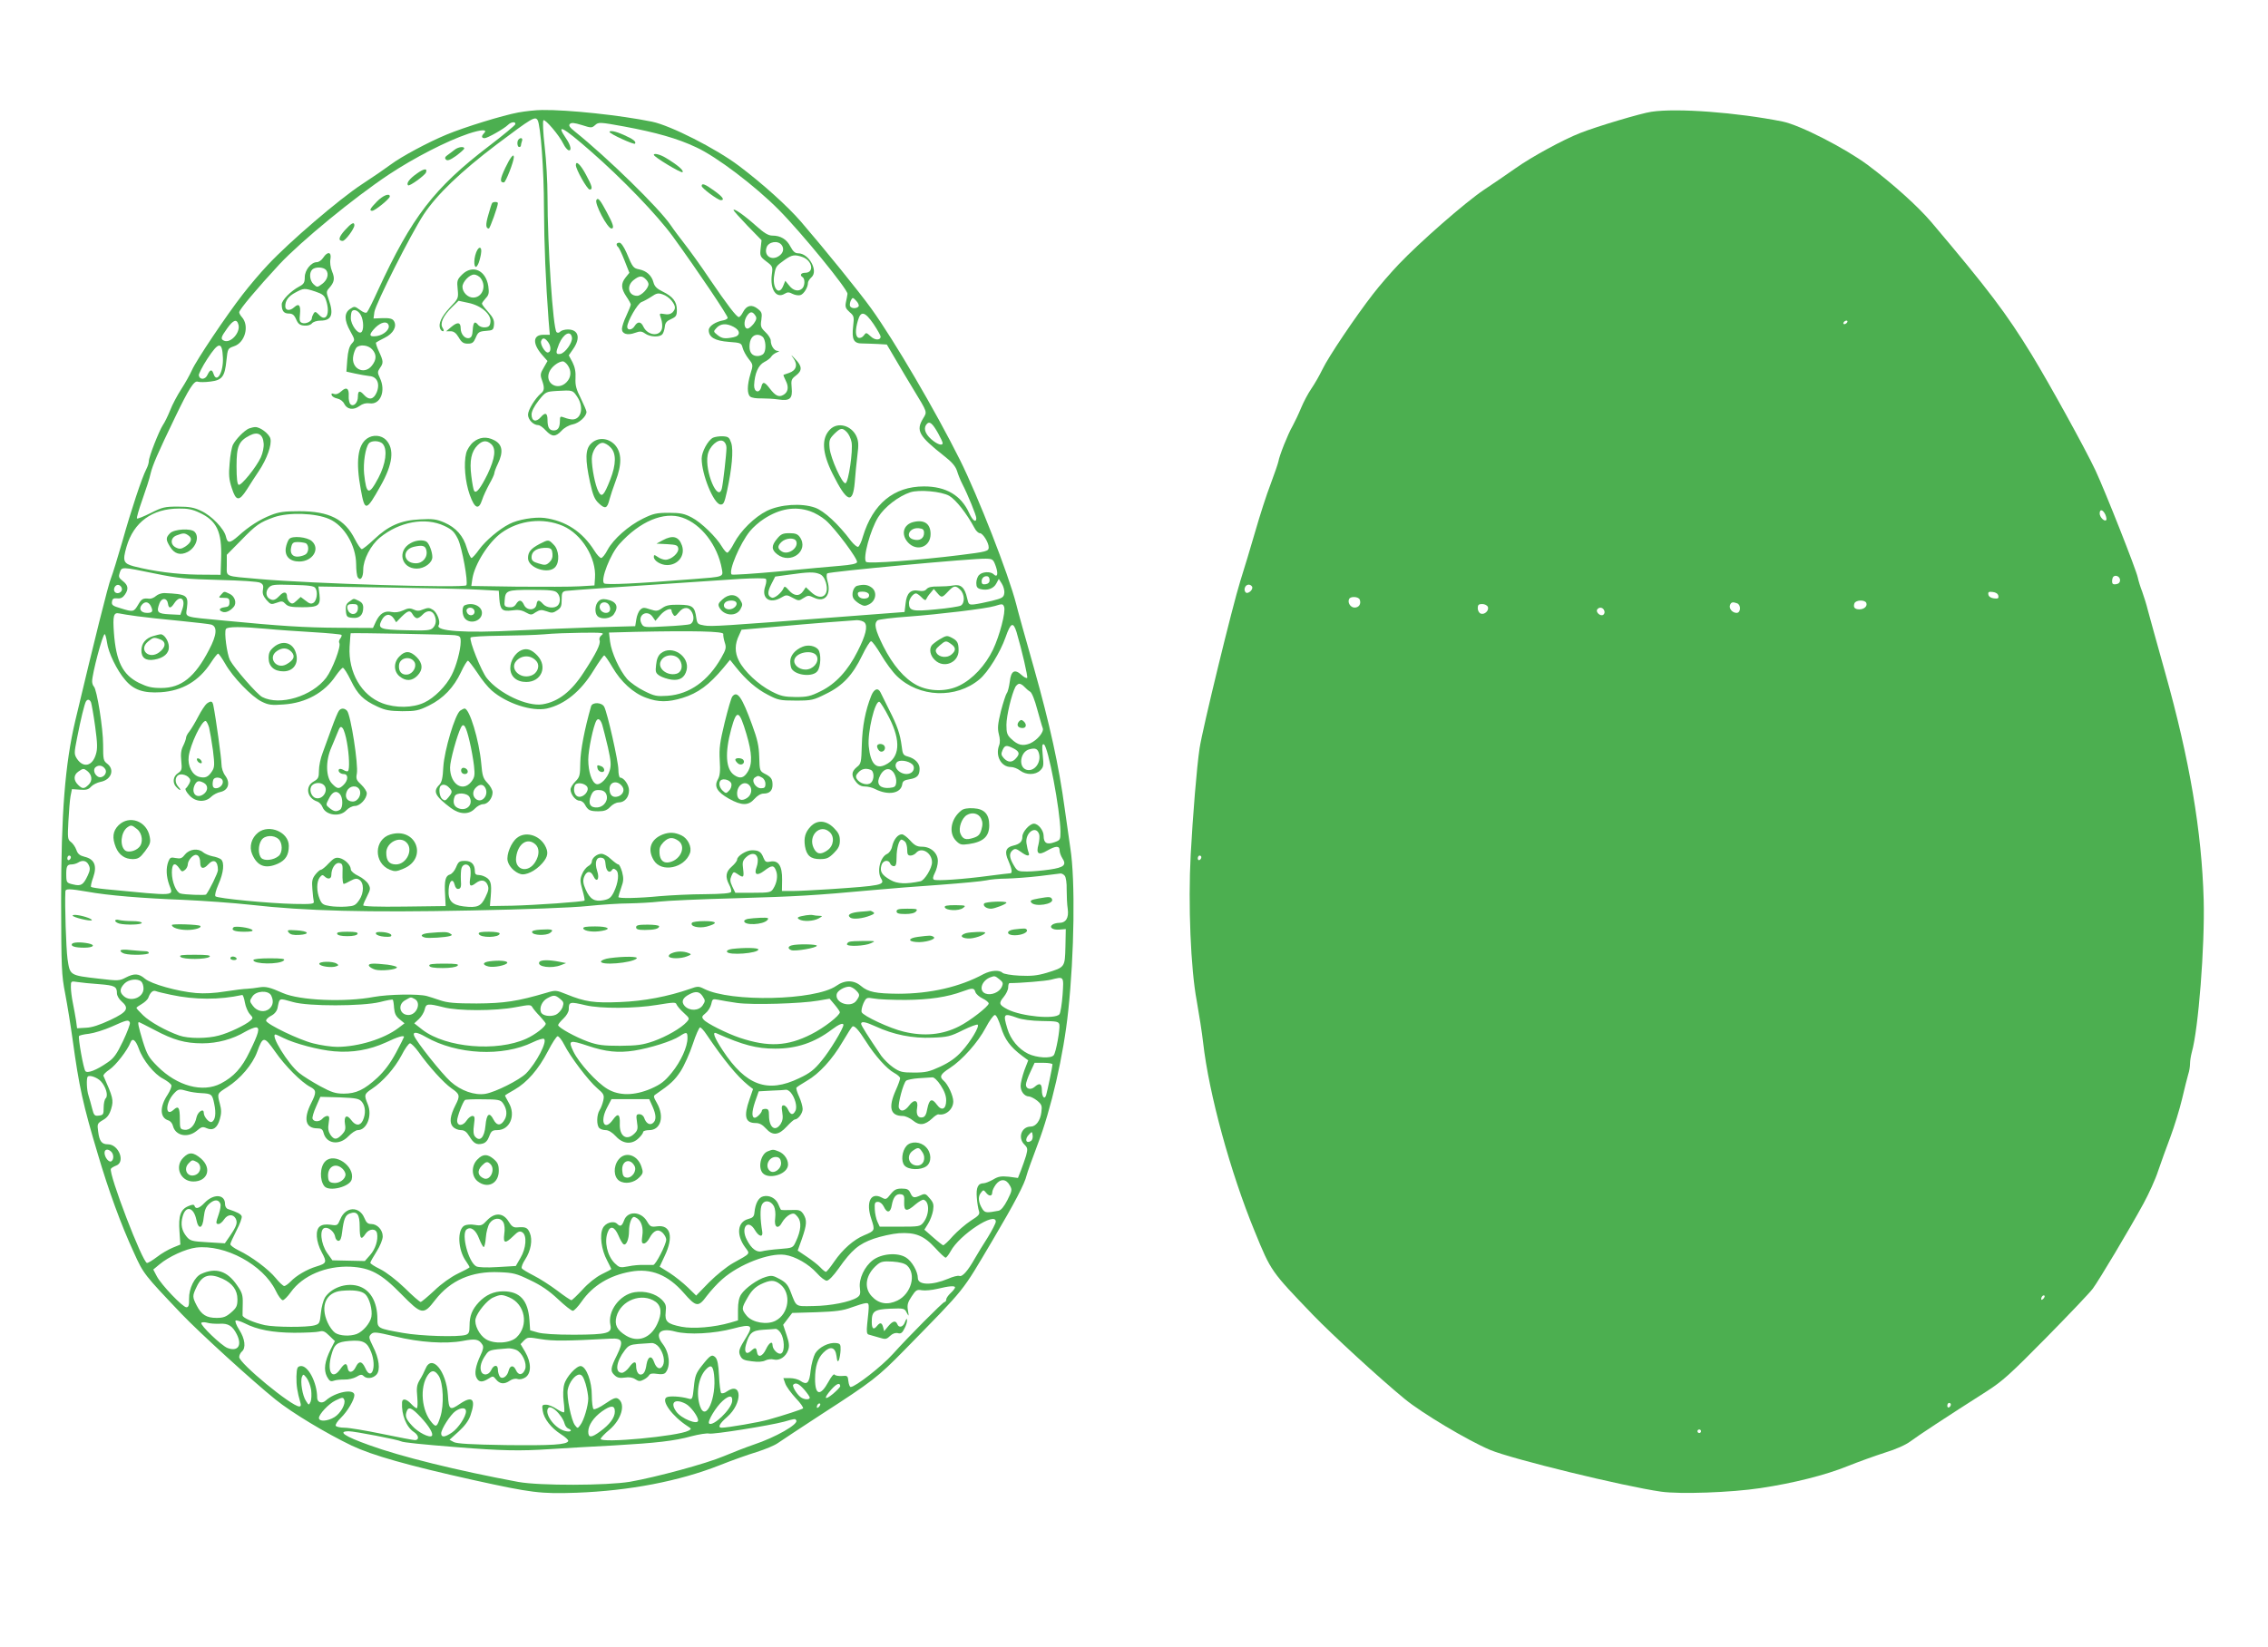 <?xml version="1.0" standalone="no"?>
<!DOCTYPE svg PUBLIC "-//W3C//DTD SVG 20010904//EN"
 "http://www.w3.org/TR/2001/REC-SVG-20010904/DTD/svg10.dtd">
<svg version="1.0" xmlns="http://www.w3.org/2000/svg"
 width="1280pt" height="930pt" viewBox="0 0 1280 930"
 preserveAspectRatio="xMidYMid meet">
<g transform="translate(0,930) scale(0.1,-0.1)"
fill="#4caf50" stroke="none">
<path d="M2925 8665 c-87 -16 -305 -83 -405 -125 -102 -42 -255 -124 -315
-169 -28 -21 -102 -72 -165 -113 -125 -82 -409 -325 -529 -454 -41 -43 -105
-119 -142 -167 -93 -120 -262 -372 -286 -427 -11 -25 -38 -73 -60 -107 -22
-34 -51 -88 -63 -120 -13 -32 -31 -69 -41 -83 -21 -32 -79 -179 -79 -203 0
-10 -6 -30 -14 -45 -25 -48 -86 -232 -135 -407 -27 -93 -56 -188 -65 -210 -15
-35 -96 -361 -201 -803 -58 -245 -80 -524 -80 -1017 1 -382 2 -418 23 -525 12
-63 31 -180 42 -260 36 -263 58 -365 142 -645 60 -204 131 -399 203 -555 55
-122 57 -124 270 -348 98 -103 402 -380 530 -483 93 -75 286 -191 430 -260
116 -55 317 -112 685 -194 331 -73 380 -79 585 -72 296 11 578 65 806 155 68
27 163 61 210 75 47 15 101 37 120 51 19 13 130 87 247 163 285 184 318 210
465 360 358 366 319 318 500 623 124 210 180 317 191 365 4 17 32 94 61 171
77 200 148 508 174 759 34 316 40 737 12 915 -6 41 -20 143 -32 225 -33 243
-83 471 -174 795 -48 168 -93 330 -100 360 -43 168 -216 611 -318 815 -140
280 -368 669 -499 852 -70 97 -262 334 -397 491 -76 88 -218 216 -351 316
-130 98 -387 228 -490 249 -181 37 -476 68 -620 66 -36 0 -96 -7 -135 -14z
m109 -43 c17 -27 36 -284 36 -493 1 -214 10 -421 26 -636 l7 -83 -37 0 c-59 0
-62 -50 -6 -114 l30 -34 -21 -37 c-19 -32 -21 -41 -11 -69 16 -44 15 -61 -5
-77 -33 -28 -73 -93 -73 -120 0 -28 30 -59 58 -59 8 0 27 -13 42 -30 35 -37
55 -38 89 -2 15 17 42 32 63 36 36 7 78 45 78 71 0 6 -15 41 -32 76 -26 51
-32 74 -30 114 2 35 -3 62 -17 90 l-21 39 25 36 c43 62 30 110 -30 110 -17 0
-36 -5 -43 -12 -8 -8 -15 -8 -21 -3 -20 21 -51 484 -51 768 0 77 -7 203 -16
280 -9 79 -12 143 -7 148 9 9 89 -84 113 -134 8 -17 21 -32 28 -35 20 -6 14
27 -13 66 -60 88 -21 68 137 -70 180 -157 378 -363 466 -484 142 -196 312
-449 309 -459 -2 -5 -12 -11 -23 -13 -46 -8 -84 -33 -84 -56 0 -40 35 -60 113
-66 67 -5 71 -6 78 -33 4 -16 19 -44 34 -63 26 -33 26 -34 10 -86 -19 -64 -19
-112 -1 -127 8 -7 36 -11 62 -10 27 0 70 -2 96 -6 66 -10 82 4 76 66 -4 43 -2
49 24 69 36 27 36 52 -3 92 -26 28 -28 29 -11 5 26 -36 16 -68 -24 -82 -16 -5
-30 -10 -32 -11 -2 -1 4 -16 13 -34 18 -35 13 -65 -15 -80 -25 -14 -44 -4 -75
36 -31 41 -41 42 -49 8 -10 -37 -41 -28 -40 11 3 67 24 114 57 131 18 9 36 23
40 31 5 8 18 18 30 23 17 7 18 9 5 9 -19 1 -38 30 -38 58 0 11 -13 32 -30 48
-26 25 -29 33 -23 70 5 37 2 44 -21 62 -33 26 -62 20 -82 -18 -8 -16 -19 -29
-24 -29 -13 0 -65 68 -165 215 -48 72 -111 159 -139 195 -28 36 -65 85 -81
109 -65 96 -358 382 -540 528 -30 24 -37 34 -29 43 9 9 25 7 68 -6 53 -17 56
-17 75 0 19 17 26 17 163 -8 183 -34 302 -68 406 -117 116 -53 334 -219 467
-353 128 -129 391 -451 388 -475 -1 -9 -5 -30 -9 -48 -5 -26 -1 -35 21 -55 25
-21 26 -27 20 -79 -9 -76 3 -99 53 -98 20 0 59 -2 87 -3 l50 -3 50 -85 c27
-47 73 -123 100 -168 81 -133 78 -126 55 -164 -42 -69 -25 -99 117 -211 44
-34 65 -58 74 -85 6 -20 19 -53 29 -72 33 -64 80 -180 80 -195 0 -29 -21 -14
-40 28 -45 100 -130 151 -255 151 -170 0 -289 -98 -345 -283 -8 -30 -21 -56
-27 -58 -6 -2 -24 13 -40 33 -71 95 -152 170 -203 188 -76 27 -196 19 -272
-18 -70 -35 -148 -112 -185 -182 -15 -30 -33 -54 -38 -54 -6 0 -19 15 -30 33
-32 55 -118 138 -170 165 -42 22 -63 27 -130 27 -70 0 -88 -4 -147 -33 -81
-40 -166 -115 -199 -176 -13 -26 -30 -46 -36 -46 -7 0 -25 19 -39 42 -67 106
-161 168 -281 184 -55 7 -151 -9 -198 -34 -58 -29 -135 -95 -170 -143 -19 -27
-39 -49 -44 -49 -5 0 -17 25 -26 55 -20 70 -61 116 -127 145 -44 19 -65 22
-137 18 -109 -5 -179 -36 -260 -113 -32 -30 -63 -55 -69 -55 -6 0 -23 25 -39
56 -57 113 -145 158 -313 158 -85 0 -116 -4 -161 -22 -64 -25 -126 -65 -183
-117 -49 -43 -62 -44 -71 -4 -10 44 -81 118 -140 145 -39 19 -67 24 -131 24
-73 0 -88 -3 -153 -36 -40 -20 -75 -34 -78 -31 -3 3 11 52 31 108 20 56 41
121 46 146 11 46 39 112 138 317 78 162 108 210 129 201 10 -3 41 -3 71 1 66
8 81 28 90 120 7 66 8 67 42 79 63 20 89 116 45 165 -8 9 -15 21 -15 27 0 15
102 136 227 271 122 130 418 374 618 507 142 94 326 189 448 230 75 25 112 26
88 2 -15 -15 -14 -27 4 -27 16 0 110 53 132 75 18 18 46 20 41 3 -3 -7 -69
-62 -149 -123 -309 -236 -435 -400 -625 -812 -29 -64 -57 -120 -63 -126 -6 -6
-20 -1 -39 13 -30 22 -32 22 -56 6 -34 -22 -34 -64 1 -126 27 -49 27 -49 8
-70 -14 -16 -21 -42 -25 -90 l-5 -68 50 -11 c27 -6 63 -12 80 -14 43 -3 61
-43 41 -92 -17 -40 -43 -46 -71 -15 -25 28 -35 25 -35 -9 0 -35 -25 -60 -42
-43 -7 7 -11 27 -10 46 3 44 -13 54 -42 27 -15 -14 -29 -19 -41 -15 -13 5 -16
3 -13 -7 3 -8 17 -16 32 -19 15 -3 32 -15 39 -30 16 -32 52 -37 86 -12 18 13
37 18 57 15 61 -9 93 70 58 143 -14 30 -14 35 0 56 21 29 20 39 -5 93 -12 25
-19 48 -17 51 3 3 25 15 49 27 49 24 71 65 52 95 -8 13 -24 17 -63 16 l-52 -2
5 37 c8 48 206 440 278 550 74 112 208 241 414 397 197 148 215 159 229 136z
m1812 -1051 c-10 -15 -43 -14 -49 2 -2 6 0 20 5 31 10 18 11 18 30 -2 11 -11
17 -25 14 -31z m-2809 -51 c16 -31 17 -87 1 -96 -18 -12 -58 43 -58 80 0 18 3
36 7 40 13 13 37 1 50 -24z m2227 -3 c8 -12 5 -23 -10 -44 -12 -15 -27 -28
-35 -28 -21 0 -23 42 -4 71 18 27 32 28 49 1z m666 -46 c22 -33 40 -65 40 -71
0 -22 -32 -22 -56 1 -25 23 -26 23 -39 5 -8 -11 -21 -16 -30 -13 -18 7 -19 45
-3 98 16 56 39 51 88 -20z m-3584 -5 c11 -43 -43 -104 -80 -90 -23 9 -20 20
16 70 35 49 55 56 64 20z m847 -1 c9 -23 -25 -55 -65 -62 -47 -7 -49 7 -9 48
32 31 65 38 74 14z m1947 -10 c40 -21 40 -51 -1 -59 -49 -10 -65 -7 -90 13
-23 19 -24 19 -5 40 23 25 56 27 96 6z m-912 -61 c4 -28 -39 -88 -66 -92 -26
-4 -27 6 -7 56 25 59 66 80 73 36z m1082 -3 c14 -26 13 -74 -2 -89 -7 -7 -21
-12 -33 -12 -29 0 -45 19 -45 53 0 41 17 67 45 67 14 0 29 -8 35 -19z m-1214
-26 c16 -25 13 -55 -5 -55 -16 0 -44 48 -37 65 8 22 23 18 42 -10z m-1838 -84
c4 -82 -35 -149 -53 -91 -9 27 -19 25 -34 -6 -12 -28 -44 -30 -49 -3 -1 8 20
50 48 93 64 98 84 100 88 7z m842 47 c26 -28 26 -58 -1 -92 -44 -56 -120 -16
-105 56 3 17 11 37 17 45 18 20 66 16 89 -9z m1104 -90 c22 -31 20 -68 -6 -95
-49 -52 -125 -8 -98 57 12 29 51 59 77 60 6 0 19 -10 27 -22z m53 -177 c43
-63 21 -138 -36 -128 -14 2 -34 8 -43 12 -15 6 -18 2 -18 -18 0 -40 -10 -57
-35 -57 -25 0 -35 17 -35 60 0 39 -13 44 -38 15 -27 -31 -52 -23 -52 15 0 18
15 47 40 79 39 49 41 50 102 54 91 5 90 5 115 -32z m2038 -208 c14 -25 25 -49
25 -54 0 -18 -31 -8 -65 22 -36 32 -45 65 -23 87 15 15 31 2 63 -55z m62 -352
c38 -22 99 -100 143 -182 8 -16 22 -29 30 -29 17 0 50 -53 50 -80 0 -22 -12
-25 -165 -44 -225 -28 -515 -50 -527 -38 -20 20 24 181 68 252 36 58 115 119
182 141 51 16 174 5 219 -20z m-4232 -95 c98 -45 128 -107 123 -258 l-3 -93
-130 1 c-122 2 -246 18 -360 47 -59 16 -64 30 -41 110 40 139 145 216 296 216
48 1 78 -5 115 -23z m3447 8 c25 -8 65 -31 88 -51 54 -47 183 -220 177 -237
-4 -9 -34 -15 -94 -20 -48 -4 -205 -18 -347 -32 -143 -13 -263 -21 -267 -17
-19 19 47 175 104 245 17 21 52 52 79 69 89 58 176 72 260 43z m-2714 -44 c85
-37 151 -149 152 -255 0 -33 4 -66 9 -74 15 -23 31 -2 31 43 0 57 42 138 94
181 110 90 256 117 364 66 44 -21 56 -33 77 -75 23 -49 58 -241 47 -260 -10
-17 -875 9 -1167 35 -203 18 -185 10 -185 78 l0 59 78 79 c88 91 108 104 188
133 83 29 235 24 312 -10z m1993 8 c106 -36 199 -156 223 -290 8 -45 12 -44
-159 -57 -325 -26 -496 -34 -506 -24 -21 21 36 166 87 222 115 128 251 185
355 149z m-674 -47 c106 -46 189 -181 181 -293 l-3 -43 -85 -5 c-47 -3 -203
-3 -347 -2 l-263 4 6 41 c13 82 91 206 164 259 100 72 235 87 347 39z m2443
-228 c15 -43 9 -66 -12 -45 -17 17 -64 15 -82 -4 -9 -8 -16 -29 -16 -45 0 -22
5 -30 25 -35 38 -9 73 3 88 32 l14 26 17 -27 c9 -14 16 -38 14 -53 -3 -24 -10
-29 -70 -44 -38 -9 -82 -18 -100 -20 -30 -3 -32 0 -40 36 -13 59 -35 79 -78
71 -19 -4 -58 -6 -86 -6 -35 1 -55 -4 -64 -14 -9 -11 -23 -14 -44 -10 -46 9
-69 -13 -75 -71 l-6 -49 -355 -27 c-675 -52 -735 -56 -775 -49 -36 6 -40 9
-45 41 -9 66 -21 75 -97 76 -53 1 -74 -3 -96 -19 -26 -18 -33 -18 -68 -7 -35
12 -42 11 -56 -3 -9 -8 -19 -33 -22 -54 l-6 -38 -220 -6 c-121 -4 -321 -12
-444 -18 -301 -16 -467 -4 -445 30 11 18 -8 70 -32 86 -20 13 -29 13 -55 3
-23 -10 -36 -10 -55 -1 -20 9 -32 8 -59 -5 -22 -10 -45 -13 -64 -9 -40 9 -67
-8 -89 -53 l-17 -37 -195 1 c-191 1 -329 10 -640 40 -240 23 -222 16 -215 72
9 72 0 78 -128 84 -15 0 -36 -7 -46 -16 -11 -10 -28 -17 -38 -16 -36 4 -44 0
-64 -35 -24 -40 -27 -41 -98 -19 -44 13 -52 18 -49 37 2 17 9 21 30 19 18 -2
31 4 42 20 23 32 20 54 -11 78 -23 18 -25 24 -17 48 12 33 8 33 199 -6 131
-27 177 -31 362 -36 122 -3 221 -9 232 -16 16 -8 19 -17 15 -39 -4 -21 1 -35
19 -57 24 -27 27 -28 58 -17 29 11 35 10 50 -6 14 -15 32 -19 94 -19 92 0 105
9 98 72 l-6 45 399 -6 c220 -3 449 -8 509 -12 l110 -6 3 -45 c5 -63 16 -73 72
-66 33 5 54 2 77 -11 29 -16 33 -16 57 1 23 14 32 15 61 5 28 -11 37 -10 59 5
22 14 26 24 26 61 0 38 3 45 23 49 19 3 313 24 986 68 74 4 138 5 143 0 5 -5
3 -23 -3 -41 -24 -69 25 -103 91 -64 27 16 31 16 64 -2 33 -18 35 -18 61 -1
25 16 29 16 61 1 60 -28 97 18 74 95 -6 20 -6 38 -1 43 10 10 829 86 896 83
38 -1 41 -4 55 -43z m-996 -43 c17 -6 29 -22 37 -48 22 -76 -27 -108 -84 -54
l-29 27 -15 -22 c-21 -31 -52 -29 -81 5 -18 21 -25 24 -29 13 -11 -27 -52 -61
-67 -55 -25 9 -26 31 -3 76 l22 43 80 11 c106 15 139 16 169 4z m961 -36 c0
-12 -8 -20 -22 -22 -17 -3 -23 2 -23 16 0 20 16 33 35 28 6 -2 10 -11 10 -22z
m-4897 -47 c4 -20 -25 -34 -39 -20 -14 14 1 45 20 41 9 -2 17 -11 19 -21z
m1092 3 c15 -22 8 -71 -11 -83 -13 -8 -23 -5 -44 12 l-28 21 -23 -21 c-19 -18
-26 -20 -39 -9 -8 7 -15 21 -15 31 0 30 -19 32 -44 4 -18 -19 -31 -25 -45 -20
-29 9 -36 42 -15 67 17 18 29 19 137 16 91 -2 120 -6 127 -18z m3640 -10 c25
-25 26 -76 2 -89 -10 -5 -73 -15 -140 -21 -133 -13 -152 -9 -152 36 0 22 23
54 40 54 5 0 19 -10 31 -22 15 -16 23 -19 26 -11 3 7 13 23 24 35 l19 23 19
-22 c25 -29 27 -29 61 7 33 35 43 37 70 10z m-2276 -16 c19 -18 21 -55 4 -72
-19 -19 -63 -14 -83 8 -23 26 -33 25 -37 -2 -5 -35 -54 -37 -70 -4 -14 31 -29
33 -46 5 -9 -14 -21 -19 -40 -17 -24 3 -27 7 -24 37 4 58 11 61 153 61 103 0
131 -3 143 -16z m-2196 -62 c4 -29 16 -28 36 3 32 48 65 26 46 -31 l-12 -35
-61 3 c-68 3 -76 12 -57 62 12 33 43 32 48 -2z m-98 -11 c16 -32 12 -41 -20
-41 -34 0 -49 22 -30 45 17 21 37 19 50 -4z m4817 -7 c10 -28 -25 -162 -63
-242 -43 -89 -115 -166 -189 -202 -72 -36 -170 -35 -241 2 -70 37 -135 113
-189 220 -46 93 -54 128 -32 146 6 5 84 15 172 21 175 13 443 45 490 60 42 13
45 13 52 -5z m-1761 -32 c14 -28 8 -58 -12 -66 -8 -3 -70 -9 -138 -12 -120 -7
-124 -6 -135 15 -26 48 31 83 62 39 l16 -23 28 33 c25 29 63 44 63 25 0 -5 4
-15 10 -23 7 -12 13 -9 31 13 26 33 58 33 75 -1z m-1576 -12 c6 -11 17 -20 24
-20 7 0 21 9 31 20 23 25 51 26 65 1 15 -29 12 -57 -7 -76 -14 -14 -36 -16
-149 -13 -151 3 -164 9 -140 57 19 36 47 40 68 10 l14 -22 31 32 c37 36 48 38
63 11z m-1555 -9 c44 -6 152 -18 240 -26 88 -9 168 -18 177 -21 36 -11 32 -59
-12 -142 -80 -155 -157 -216 -270 -216 -54 0 -78 6 -126 29 -92 46 -129 121
-141 282 -7 97 -2 117 30 110 12 -3 58 -10 102 -16z m4105 -36 c18 -21 6 -72
-40 -162 -54 -108 -124 -184 -208 -225 -58 -29 -77 -33 -142 -33 -64 1 -84 5
-136 32 -74 38 -154 113 -184 173 -24 47 -24 94 2 146 l13 29 195 17 c209 19
406 34 456 37 17 0 37 -6 44 -14z m857 -53 c30 -101 65 -253 60 -259 -4 -3
-18 4 -31 16 -39 36 -60 25 -67 -37 -4 -29 -11 -58 -17 -65 -5 -6 -20 -52 -33
-101 -18 -74 -20 -97 -12 -130 7 -25 8 -48 2 -63 -23 -60 11 -123 66 -123 15
0 38 -9 52 -20 34 -26 87 -26 114 1 19 19 20 28 14 86 -5 51 -4 64 6 61 24 -8
92 -370 94 -492 0 -47 -1 -49 -35 -61 -42 -15 -60 -4 -60 36 0 31 -30 69 -55
69 -24 0 -65 -46 -65 -73 0 -28 -14 -42 -52 -51 -42 -10 -50 -35 -27 -85 20
-46 24 -71 11 -71 -5 0 -57 -6 -118 -14 -148 -20 -299 -30 -313 -22 -8 5 -6
16 5 38 9 17 17 47 17 66 1 45 -39 82 -89 82 -28 0 -42 7 -67 35 -17 19 -38
35 -47 35 -23 0 -46 -29 -55 -68 -4 -20 -16 -37 -29 -43 -39 -18 -58 -99 -33
-139 22 -36 4 -40 -293 -60 -80 -5 -172 -10 -206 -10 l-61 0 1 64 c1 78 -21
111 -67 102 -23 -5 -29 -1 -38 21 -13 34 -26 43 -65 43 -33 0 -84 -33 -84 -53
0 -7 -13 -24 -30 -39 -34 -29 -38 -58 -15 -102 9 -16 14 -35 11 -41 -3 -8 -50
-12 -148 -13 -78 0 -192 -6 -253 -11 -122 -12 -235 -14 -235 -5 0 4 7 27 16
53 14 38 14 53 5 89 -7 23 -16 42 -21 42 -6 0 -24 14 -42 30 -17 17 -41 30
-54 30 -25 0 -54 -24 -54 -45 0 -8 -9 -19 -21 -25 -11 -7 -27 -26 -34 -45 -12
-28 -12 -40 2 -89 9 -31 14 -58 12 -60 -7 -7 -280 -26 -409 -29 l-125 -2 2 25
c9 93 6 113 -16 132 -13 10 -34 18 -47 18 -18 0 -24 6 -24 21 0 39 -19 59 -56
59 -31 0 -37 -4 -50 -36 -8 -20 -24 -38 -35 -41 -25 -7 -32 -35 -27 -115 l3
-63 -232 -3 c-153 -2 -233 1 -233 7 0 6 10 29 22 52 19 38 20 44 7 68 -8 14
-33 35 -56 46 -24 11 -42 27 -43 36 0 25 -32 57 -63 65 -23 5 -33 0 -62 -30
-18 -20 -38 -36 -44 -36 -5 0 -19 -12 -31 -27 -18 -23 -21 -37 -17 -83 2 -30
6 -62 8 -70 3 -13 -13 -15 -111 -13 -141 3 -432 31 -444 43 -5 6 2 33 17 68
29 65 35 123 14 141 -8 6 -29 14 -48 17 -19 4 -42 14 -52 22 -28 25 -77 19
-102 -11 -18 -23 -26 -26 -53 -21 -28 6 -33 3 -42 -20 -14 -37 -12 -83 5 -131
24 -66 48 -64 -358 -25 -42 4 -80 10 -83 13 -3 3 2 27 12 54 23 65 7 103 -48
116 -28 7 -39 16 -47 39 -6 17 -20 37 -31 45 -18 13 -19 22 -14 116 3 56 8
120 12 142 l8 40 45 -3 c35 -3 49 1 63 17 10 11 34 23 53 27 60 11 82 68 39
102 -23 17 -24 25 -24 108 0 92 -35 311 -52 328 -6 6 -10 19 -10 30 0 42 59
266 71 266 3 0 9 -21 13 -47 7 -57 56 -158 103 -212 47 -56 103 -75 200 -69
122 8 216 63 284 168 18 28 36 50 40 50 4 0 22 -26 40 -57 42 -75 150 -187
206 -214 38 -19 56 -21 123 -16 126 8 232 67 295 162 17 24 35 45 40 45 6 0
26 -32 45 -71 39 -80 70 -111 150 -148 45 -21 70 -25 140 -26 76 0 92 3 151
32 81 40 140 102 181 189 16 35 34 64 39 64 4 0 28 -31 53 -68 24 -38 61 -83
81 -100 83 -73 227 -120 311 -102 101 23 192 97 264 215 29 47 56 85 60 85 4
0 25 -30 46 -66 48 -83 118 -147 190 -173 69 -26 124 -26 206 -1 87 27 149 72
231 170 l37 45 32 -40 c58 -73 117 -124 181 -157 57 -30 69 -33 157 -33 91 0
100 2 172 38 95 46 151 107 204 217 21 44 44 80 50 80 7 0 32 -35 57 -77 25
-43 65 -97 89 -120 125 -121 334 -129 466 -18 48 40 117 152 147 237 29 83 43
90 62 30z m-4233 18 c61 -6 180 -14 264 -19 85 -5 156 -12 159 -15 3 -3 0 -12
-6 -20 -7 -8 -10 -20 -6 -26 11 -18 -38 -148 -74 -196 -80 -105 -262 -160
-361 -109 -29 15 -157 162 -182 208 -17 34 -34 159 -23 176 8 14 86 14 229 1z
m2578 -29 c-1 -7 2 -29 8 -47 10 -30 8 -39 -19 -87 -75 -132 -180 -206 -303
-215 -62 -4 -74 -2 -132 27 -35 17 -79 48 -97 68 -43 50 -88 149 -96 211 l-6
51 149 4 c331 7 499 3 496 -12z m-1514 -7 c28 -4 32 -8 32 -37 0 -45 -25 -139
-51 -188 -31 -62 -98 -129 -154 -155 -65 -31 -162 -32 -237 -4 -118 44 -193
174 -185 319 3 42 5 76 6 76 12 3 566 -7 589 -11z m828 1 c-11 -8 -16 -20 -12
-30 7 -20 -19 -73 -89 -180 -70 -109 -145 -167 -233 -181 -86 -14 -244 60
-314 147 -31 38 -102 215 -92 230 3 5 78 9 167 10 89 1 200 4 247 8 47 5 144
8 215 9 114 1 128 0 111 -13z m2385 -292 c9 -10 23 -22 33 -28 10 -6 26 -47
40 -100 14 -49 27 -97 31 -106 8 -21 -31 -68 -72 -86 -41 -16 -68 -10 -105 25
-24 22 -28 34 -28 80 0 50 29 173 51 215 6 9 15 17 22 17 7 0 20 -8 28 -17z
m-5267 -89 c3 -9 14 -69 23 -135 13 -96 14 -126 4 -158 -20 -67 -71 -78 -107
-24 -16 26 -16 31 1 117 21 108 42 192 50 206 9 15 22 12 29 -6z m5206 -259
c34 -18 37 -31 13 -57 -21 -24 -45 -23 -68 2 -15 17 -16 24 -7 45 13 29 22 30
62 10z m144 -30 c13 -50 -26 -102 -69 -91 -50 13 -38 103 15 116 34 9 47 3 54
-25z m-5270 -87 c15 -25 -17 -57 -42 -42 -22 14 -28 44 -10 55 18 12 39 7 52
-13z m-102 -10 c28 -22 31 -55 9 -77 -26 -26 -36 -26 -61 -1 -26 26 -25 55 2
74 27 19 30 19 50 4z m5373 -359 c3 -10 1 -35 -4 -56 -15 -53 0 -64 49 -35 49
28 70 28 70 2 0 -12 7 -31 15 -44 26 -39 11 -53 -71 -65 -41 -6 -99 -11 -128
-11 -51 0 -55 2 -75 36 -25 42 -27 67 -6 84 13 11 21 9 45 -8 36 -27 55 -29
45 -4 -4 9 -9 33 -12 52 -8 60 55 104 72 49z m-757 -41 c7 -7 12 -27 12 -45 0
-26 4 -33 19 -33 10 0 24 7 31 15 30 36 90 1 90 -53 0 -33 -42 -102 -65 -107
-81 -17 -131 -15 -169 7 -49 28 -61 47 -52 81 7 30 40 37 50 12 3 -8 12 -15
21 -15 11 0 15 12 15 49 0 52 14 101 28 101 4 0 13 -5 20 -12z m-3978 -119 c0
-34 19 -38 45 -9 31 34 55 20 55 -32 0 -16 -48 -114 -67 -138 -5 -5 -123 -1
-145 6 -24 7 -48 66 -48 118 0 52 17 61 42 24 13 -20 17 -21 32 -9 9 7 16 22
16 32 0 11 9 28 21 40 26 26 49 11 49 -32z m3145 28 c4 -12 1 -36 -5 -52 -16
-43 2 -52 43 -21 43 33 55 33 67 0 11 -28 5 -68 -16 -101 -13 -21 -22 -23
-114 -23 l-100 0 -17 35 c-13 28 -14 39 -5 60 11 25 13 25 34 11 34 -24 38
-20 32 28 -5 36 -3 47 15 65 28 28 59 27 66 -2z m-3875 4 c0 -6 -4 -13 -10
-16 -5 -3 -10 1 -10 9 0 9 5 16 10 16 6 0 10 -4 10 -9z m3018 -43 c3 -37 23
-51 37 -28 5 8 12 7 22 -2 19 -15 13 -71 -13 -125 -16 -31 -26 -39 -58 -45
-50 -10 -76 5 -101 61 -14 32 -16 49 -9 69 13 36 38 39 53 6 19 -41 37 -16 21
30 -15 47 -5 78 23 74 17 -2 23 -11 25 -40z m-2917 -2 c9 -18 7 -31 -6 -59
-25 -53 -38 -61 -82 -50 -36 8 -38 11 -39 48 -1 54 4 65 30 65 11 0 28 5 36
10 26 17 50 11 61 -14z m1432 -48 c-1 -32 2 -58 7 -58 4 0 22 8 39 18 24 13
35 14 48 6 28 -17 28 -74 1 -114 -21 -31 -29 -35 -73 -38 -28 -2 -69 -1 -93 3
-38 6 -46 11 -58 40 -18 44 -18 96 0 121 12 15 17 17 27 7 19 -19 39 -16 39 7
0 37 22 71 44 68 19 -3 21 -9 19 -60z m721 30 c3 -13 3 -40 -1 -60 -6 -41 2
-47 33 -23 28 21 53 18 65 -9 9 -20 7 -33 -11 -70 -25 -53 -46 -62 -123 -53
-67 8 -89 33 -85 95 3 51 24 67 34 27 4 -17 12 -25 22 -23 13 2 16 14 13 50
-1 26 0 57 4 68 9 27 41 26 49 -2z m3355 -42 c7 -8 12 -42 11 -78 0 -35 2 -84
6 -109 7 -51 -10 -79 -49 -79 -12 0 -28 -4 -36 -9 -23 -15 -1 -32 37 -29 l37
3 -2 -100 c-3 -116 -2 -115 -106 -147 -54 -16 -87 -19 -153 -16 -46 2 -90 10
-96 16 -18 18 -66 14 -107 -7 -134 -73 -302 -111 -481 -111 -126 1 -170 9
-211 44 -40 34 -91 35 -140 0 -119 -82 -596 -93 -746 -16 -30 15 -36 15 -80
-1 -121 -42 -259 -69 -394 -74 -147 -6 -196 1 -302 44 -57 23 -61 24 -111 9
-166 -49 -240 -60 -396 -61 -123 0 -165 4 -206 18 -28 10 -62 20 -75 24 -48
13 -216 10 -299 -5 -164 -31 -419 -20 -514 22 -74 33 -97 38 -133 32 -21 -4
-51 -7 -68 -8 -16 0 -72 -7 -123 -15 -61 -10 -119 -13 -166 -9 -104 9 -253 51
-288 81 -35 30 -61 31 -109 6 -34 -18 -42 -19 -150 -6 -167 19 -164 18 -178
112 -8 61 -16 302 -12 381 1 16 24 15 124 -2 115 -21 308 -37 542 -46 110 -5
281 -17 380 -28 308 -35 660 -44 1240 -32 310 6 577 16 660 25 77 8 183 15
235 15 52 1 129 5 170 10 41 5 235 14 430 19 347 10 449 16 775 46 88 8 259
22 381 30 121 9 238 20 260 25 21 5 73 10 114 10 41 1 125 7 185 14 61 8 115
14 121 15 6 0 17 -5 23 -13z m-368 -585 c20 -16 22 -22 12 -44 -14 -29 -59
-48 -91 -36 -40 15 -23 73 28 92 24 9 26 8 51 -12z m356 -87 c-4 -53 -12 -103
-18 -110 -25 -30 -213 -12 -291 27 -50 26 -53 35 -24 70 14 17 26 41 26 55 0
13 3 24 8 24 61 0 205 12 232 19 76 19 74 22 67 -85z m-5199 74 c7 -7 12 -24
12 -39 0 -51 -73 -78 -112 -42 -24 21 -23 42 4 70 24 25 76 31 96 11z m-238
-14 c88 -7 100 -13 100 -52 0 -12 11 -32 25 -44 46 -40 35 -60 -62 -106 -60
-28 -104 -43 -138 -44 l-50 -3 -6 45 c-4 25 -12 69 -18 99 -6 29 -11 69 -11
88 0 35 0 35 38 29 20 -3 75 -9 122 -12z m4270 -34 c24 -24 24 -29 4 -58 -30
-44 -122 -16 -112 35 3 19 42 43 71 43 9 0 26 -9 37 -20z m675 -11 c4 -11 22
-27 41 -36 19 -9 34 -22 34 -28 0 -16 -108 -100 -167 -129 -94 -48 -197 -58
-313 -30 -77 18 -229 89 -237 110 -3 9 2 31 10 50 16 33 18 34 59 27 24 -5
104 -8 178 -8 134 1 237 16 325 49 54 20 63 19 70 -5z m-4540 -15 c135 -29
274 -29 402 -1 4 1 11 -18 15 -42 4 -24 17 -54 28 -66 19 -21 19 -22 3 -37
-28 -25 -123 -70 -178 -84 -65 -18 -172 -18 -223 0 -77 27 -167 78 -204 114
-21 20 -38 39 -38 42 0 3 14 13 30 22 17 10 33 25 37 35 11 31 26 44 42 38 9
-4 48 -13 86 -21z m565 -3 c15 -30 12 -56 -9 -75 -27 -24 -70 -17 -94 16 -19
25 -19 28 -3 52 21 33 89 37 106 7z m2436 -6 c15 -23 15 -27 0 -50 -21 -32
-74 -34 -102 -4 -21 24 -12 46 27 66 36 19 57 16 75 -12z m-805 -14 c20 -16
22 -23 14 -47 -6 -16 -23 -35 -37 -42 -31 -14 -77 -7 -85 14 -10 26 7 63 35
78 36 20 45 20 73 -3z m-820 -1 c38 -21 11 -90 -36 -90 -50 0 -63 60 -17 84
33 19 29 18 53 6z m-687 -17 c86 -25 391 -24 490 0 38 10 71 16 73 13 2 -2 6
-23 7 -46 3 -32 10 -47 31 -64 l28 -23 -34 -26 c-82 -62 -225 -106 -345 -107
-33 0 -95 9 -137 20 -80 20 -258 106 -265 127 -2 6 10 19 27 28 19 9 33 26 37
43 13 61 5 58 88 35z m2506 -5 c86 -12 361 -4 458 13 l64 11 28 -33 c16 -19
29 -38 30 -43 0 -19 -90 -89 -162 -125 -134 -68 -242 -73 -402 -20 -74 25
-188 82 -205 103 -12 14 -10 19 11 36 14 11 28 34 32 51 6 29 8 31 39 25 17
-4 66 -12 107 -18z m-855 -13 c84 -20 277 -19 404 2 92 15 105 16 109 3 3 -8
21 -30 40 -47 35 -32 35 -33 17 -53 -31 -34 -112 -81 -187 -108 -62 -21 -91
-25 -188 -26 -96 0 -126 4 -180 23 -70 25 -170 80 -170 94 0 5 14 22 30 37 17
16 30 38 30 52 0 43 6 44 95 23z m-803 -11 c82 -22 292 -22 408 0 80 15 86 15
95 -1 6 -10 25 -33 43 -51 17 -19 32 -37 32 -41 0 -16 -59 -62 -110 -85 -166
-75 -452 -51 -585 50 l-47 37 26 24 c15 14 29 38 33 54 7 34 17 35 105 13z
m3147 -112 c21 -69 52 -112 120 -163 l34 -25 -22 -57 c-11 -32 -21 -71 -21
-87 0 -32 22 -60 48 -60 9 -1 30 -11 46 -24 26 -22 28 -29 23 -66 -6 -47 -31
-80 -60 -80 -52 0 -74 -63 -36 -101 19 -19 20 -25 10 -63 -7 -22 -20 -60 -29
-83 l-17 -43 -52 7 c-42 4 -59 2 -88 -16 -20 -11 -44 -21 -54 -21 -32 0 -43
-25 -38 -82 2 -29 8 -63 12 -75 6 -18 -1 -26 -47 -55 -29 -19 -74 -58 -100
-86 -25 -29 -50 -52 -55 -52 -4 1 -30 21 -57 45 l-49 43 21 34 c12 19 24 52
28 74 5 34 2 45 -19 69 -22 27 -27 28 -51 17 -38 -17 -45 -15 -58 13 -9 20
-18 25 -49 25 -30 0 -42 -6 -63 -32 -23 -30 -27 -31 -49 -19 -63 34 -92 -26
-59 -122 21 -64 20 -65 -42 -91 -58 -24 -121 -80 -167 -147 -22 -32 -43 -59
-48 -59 -4 0 -18 11 -31 25 -14 15 -48 41 -76 60 l-52 35 24 67 c28 81 29 105
8 139 -15 22 -23 25 -70 23 -30 -1 -55 -1 -57 2 -2 2 -8 16 -15 32 -14 33 -51
52 -85 43 -26 -6 -44 -40 -49 -90 -2 -24 -9 -31 -36 -38 -60 -16 -68 -89 -17
-159 29 -39 34 -33 -67 -89 -36 -20 -95 -68 -136 -109 l-73 -75 -47 46 c-26
25 -72 62 -103 82 l-56 35 28 60 c52 108 34 178 -42 168 -35 -5 -40 -2 -58 29
-34 57 -110 59 -129 4 -12 -32 -21 -37 -39 -19 -20 20 -67 6 -81 -25 -19 -38
-8 -122 24 -181 13 -25 24 -48 24 -49 0 -2 -25 -16 -55 -30 -33 -17 -75 -50
-108 -87 -30 -32 -58 -59 -62 -59 -5 0 -41 24 -80 54 -40 30 -99 68 -133 85
-33 17 -64 35 -67 41 -4 6 5 29 19 50 32 49 43 110 26 150 -13 30 -23 35 -71
31 -21 -2 -32 6 -49 34 -31 50 -79 51 -123 4 -25 -27 -32 -30 -67 -24 -22 4
-47 2 -59 -4 -42 -23 -37 -137 9 -201 11 -16 20 -31 20 -34 0 -3 -30 -19 -66
-36 -39 -19 -93 -57 -133 -96 -38 -35 -72 -64 -77 -64 -5 0 -46 35 -90 79 -48
46 -104 89 -138 106 -31 15 -56 31 -56 36 0 5 16 33 35 63 20 32 35 68 35 86
0 37 -31 70 -65 70 -19 0 -28 8 -39 35 -28 67 -106 64 -135 -7 -16 -37 -17
-38 -56 -32 -26 3 -46 1 -59 -9 -28 -20 -23 -86 10 -147 30 -56 28 -62 -31
-80 -53 -16 -114 -52 -144 -84 -14 -14 -30 -26 -37 -26 -6 0 -28 20 -48 45
-41 50 -136 121 -209 156 -26 13 -47 28 -47 35 0 6 16 41 35 78 19 36 32 72
29 80 -5 13 -25 23 -76 40 -11 3 -18 15 -18 29 0 56 -65 59 -115 7 -30 -32
-51 -38 -57 -18 -3 9 -12 9 -35 -1 -44 -18 -57 -56 -50 -144 l5 -73 -44 -18
c-24 -10 -64 -33 -88 -52 -25 -19 -50 -34 -56 -34 -25 0 -219 507 -204 532 3
5 17 13 30 18 53 20 14 120 -47 120 -35 0 -48 17 -55 72 -6 43 -5 46 27 65 25
14 37 31 47 65 14 47 9 65 -44 184 -3 6 13 22 34 36 35 23 102 110 118 152 11
29 29 16 47 -33 23 -66 88 -146 138 -171 22 -12 43 -28 46 -36 3 -8 -7 -32
-21 -54 -46 -69 -44 -130 4 -145 11 -3 23 -17 26 -31 14 -56 83 -70 134 -28
27 23 34 25 56 15 36 -16 61 1 75 52 9 31 9 53 0 85 -16 60 -16 58 42 95 75
48 142 128 168 198 33 91 39 91 102 2 56 -81 148 -173 198 -199 35 -18 36 -31
5 -92 -45 -89 -32 -142 35 -142 22 0 30 -5 35 -25 16 -63 89 -73 140 -20 18
19 42 35 53 35 51 0 83 81 57 145 -22 53 -21 59 23 88 63 42 128 116 167 189
19 38 41 68 48 68 7 0 28 -21 47 -47 59 -84 144 -177 187 -207 47 -32 50 -42
23 -94 -31 -61 -36 -100 -15 -123 9 -10 29 -19 45 -19 20 0 32 -9 48 -35 24
-40 41 -50 75 -41 16 4 29 18 37 41 11 30 18 35 45 35 72 0 107 84 65 155 -11
20 -21 38 -21 40 0 2 24 17 53 33 72 41 136 115 189 217 24 47 49 85 55 85 7
0 24 -21 37 -47 34 -68 137 -204 186 -246 38 -32 41 -39 35 -69 -4 -18 -13
-43 -21 -55 -17 -27 -18 -85 -2 -101 7 -7 23 -12 37 -12 15 0 37 -13 57 -35
40 -44 91 -48 129 -10 14 13 25 29 25 35 0 5 15 10 34 10 65 0 87 76 44 152
-21 37 -22 41 -6 51 83 57 105 78 139 129 21 33 52 102 69 154 17 52 36 94 41
94 5 0 22 -18 37 -41 97 -143 170 -233 235 -286 l27 -21 -20 -58 c-34 -97 -24
-134 35 -134 21 0 38 -9 57 -30 38 -43 72 -40 118 10 20 22 41 40 45 40 19 0
45 35 45 59 0 14 -9 46 -20 70 -11 23 -18 47 -15 51 3 4 29 21 58 38 70 40
144 121 202 220 27 46 52 85 56 87 11 7 35 -19 76 -84 52 -82 118 -155 158
-177 19 -10 35 -24 35 -31 0 -7 -11 -38 -25 -69 -43 -97 -30 -144 40 -144 15
0 41 -12 58 -26 36 -30 67 -26 108 12 14 14 30 24 35 23 42 -8 84 29 84 73 0
32 -30 97 -54 117 -26 22 -19 37 34 71 71 46 159 145 203 228 21 40 44 72 52
72 8 0 21 -28 34 -68z m92 52 c27 -10 80 -17 139 -18 86 -1 95 -3 99 -21 4
-25 -19 -156 -32 -172 -15 -20 -96 -15 -144 8 -55 27 -100 81 -118 143 -25 84
-21 88 56 60z m-5008 -27 c3 -7 -15 -54 -39 -105 -35 -73 -52 -97 -87 -120
-63 -44 -114 -63 -125 -49 -11 13 -42 188 -36 198 2 4 27 10 56 13 30 4 87 22
128 40 86 39 96 41 103 23z m138 -41 c109 -58 175 -76 271 -76 85 0 171 23
243 66 23 13 50 24 59 24 25 0 16 -33 -35 -137 -44 -92 -90 -142 -163 -180
-103 -53 -246 -14 -357 97 -50 50 -59 66 -83 142 -25 83 -30 108 -22 108 2 0
41 -20 87 -44z m4072 19 c99 -46 209 -68 317 -63 88 3 104 7 174 42 43 21 80
35 84 31 11 -10 -40 -95 -90 -150 -32 -36 -69 -62 -120 -86 -63 -29 -83 -34
-149 -34 -67 0 -80 3 -118 29 -23 16 -53 46 -67 65 -76 112 -114 172 -114 181
0 16 24 12 83 -15z m-183 9 c0 -20 -78 -149 -123 -202 -41 -51 -67 -71 -127
-99 -178 -86 -300 -42 -431 157 -48 73 -61 108 -36 97 150 -67 228 -87 332
-87 122 0 222 34 320 108 38 29 65 40 65 26z m-2357 -68 c175 -100 434 -113
604 -30 29 14 57 23 63 19 21 -13 -43 -136 -101 -195 -39 -38 -172 -105 -229
-115 -61 -10 -139 17 -197 69 -50 45 -193 225 -206 259 -9 24 16 22 66 -7z
m1477 -6 c0 -50 -37 -132 -89 -196 -40 -49 -61 -65 -117 -90 -94 -40 -179 -41
-245 -2 -61 36 -162 147 -193 212 -31 64 -23 67 82 32 101 -34 171 -41 262
-27 88 14 213 53 255 81 40 26 45 25 45 -10z m-2280 0 c62 -31 200 -68 286
-75 104 -9 199 8 292 50 67 32 102 42 102 31 0 -2 -20 -42 -45 -89 -32 -59
-64 -102 -104 -140 -75 -69 -121 -91 -191 -91 -46 0 -68 7 -133 42 -44 24 -97
57 -119 75 -63 51 -165 217 -133 217 3 0 23 -9 45 -20z m4340 -149 c0 -12 -29
-150 -36 -174 -9 -27 -24 -9 -24 29 0 37 -13 43 -41 18 -22 -19 -49 -12 -49
13 0 10 11 42 25 71 l24 52 51 0 c27 0 50 -4 50 -9z m-5371 -95 c28 -30 43
-80 28 -96 -7 -6 -12 -30 -12 -53 0 -38 -2 -42 -27 -45 -24 -3 -28 1 -38 40
-6 24 -15 56 -20 72 -11 31 -13 99 -5 108 11 11 54 -5 74 -26z m4740 -23 c21
-32 31 -59 31 -85 0 -50 -25 -62 -52 -25 -28 39 -43 33 -54 -20 -6 -35 -14
-49 -28 -51 -25 -5 -37 16 -30 54 8 44 -17 51 -45 13 -24 -32 -48 -38 -58 -13
-7 19 25 140 41 153 6 5 39 12 71 14 33 2 67 4 77 5 9 1 29 -17 47 -45z
m-4250 -33 c18 -5 52 -10 75 -11 60 -3 64 -6 75 -60 12 -56 6 -95 -15 -103
-14 -5 -44 29 -44 52 0 28 -34 6 -41 -26 -9 -45 -37 -74 -68 -70 -24 3 -26 6
-26 60 0 66 -8 78 -35 53 -49 -45 -47 40 2 92 24 26 30 27 77 13z m3403 -7
c25 -29 39 -82 27 -104 -13 -26 -27 -24 -41 6 -6 14 -18 25 -25 25 -12 0 -13
-9 -8 -40 5 -30 2 -47 -9 -65 -31 -47 -66 -21 -66 49 0 29 -4 36 -20 36 -11 0
-20 -4 -20 -9 0 -12 -28 -41 -40 -41 -18 0 -18 32 1 89 l21 60 71 4 c40 1 77
4 83 5 6 1 18 -6 26 -15z m-2419 -54 c20 -25 22 -67 5 -104 -15 -32 -41 -32
-66 2 -25 34 -42 23 -35 -23 5 -28 1 -40 -17 -59 -30 -31 -45 -31 -66 0 -11
18 -14 35 -9 65 5 32 4 40 -8 40 -8 0 -20 -7 -27 -15 -16 -19 -49 -20 -56 -1
-3 7 6 38 20 69 l24 55 109 -3 c96 -4 110 -7 126 -26z m794 -5 c23 -31 27 -66
12 -93 -21 -38 -45 -38 -64 -1 -23 45 -39 32 -45 -34 -6 -68 -32 -95 -60 -61
-8 10 -10 31 -5 65 6 42 4 50 -9 50 -8 0 -23 -11 -32 -25 -21 -33 -54 -34 -54
-1 0 21 31 104 44 116 2 3 48 5 101 4 84 0 99 -3 112 -20z m845 -19 c22 -49
23 -79 3 -95 -18 -15 -40 -1 -50 31 -4 10 -15 19 -26 19 -18 0 -20 -5 -14 -44
6 -37 4 -47 -14 -65 -44 -44 -86 -16 -83 55 2 54 -10 63 -38 24 -47 -67 -76
-16 -36 63 l27 52 106 0 107 0 18 -40z m2137 -196 c-29 -18 -38 10 -11 37 16
17 17 17 20 -5 2 -13 -2 -27 -9 -32z m-5191 -61 c15 -15 15 -45 0 -54 -13 -8
-38 22 -38 48 0 21 20 24 38 6z m5071 -190 c14 -24 13 -30 -13 -82 -19 -37
-36 -58 -50 -61 -68 -13 -77 -12 -91 9 -23 36 -27 69 -10 91 14 19 16 19 29 3
17 -23 36 -23 36 1 0 10 10 30 21 45 26 33 58 31 78 -6z m-596 -95 c-2 -53 14
-56 64 -12 19 16 40 28 46 26 34 -11 33 -84 -2 -129 -18 -22 -25 -23 -132 -23
l-114 0 -13 28 c-7 15 -14 46 -15 70 -2 36 1 42 18 42 12 0 25 -11 33 -27 18
-39 38 -35 45 8 8 45 24 66 51 62 18 -3 21 -9 19 -45z m-3859 -9 c3 -8 -1 -34
-9 -57 -18 -52 -18 -57 -1 -57 7 0 21 11 30 25 20 30 51 33 66 6 12 -23 6 -42
-32 -98 l-29 -42 -97 6 c-89 5 -99 8 -119 32 -27 33 -35 69 -22 114 17 63 62
53 77 -18 12 -60 36 -53 42 14 5 42 12 58 33 77 28 24 51 23 61 -2z m3124 -14
c7 -15 10 -41 7 -66 -8 -54 17 -68 40 -23 9 16 28 35 42 42 22 10 28 8 45 -13
23 -28 19 -76 -10 -138 -17 -37 -17 -37 -92 -43 -41 -3 -86 -9 -100 -13 -29
-8 -60 15 -85 65 -37 70 7 121 46 54 22 -37 46 -42 41 -9 -12 69 -13 134 -2
153 15 29 50 24 68 -9z m-2338 -115 c0 -70 8 -79 34 -39 20 29 59 30 64 1 7
-37 -9 -88 -39 -122 l-30 -34 -92 2 -91 2 -30 42 c-36 53 -44 135 -13 141 23
5 55 -23 59 -52 2 -11 10 -21 18 -21 11 0 17 15 21 50 9 73 18 95 42 104 42
16 57 -3 57 -74z m1566 47 c24 -16 36 -55 29 -98 -5 -36 -3 -44 9 -44 9 0 22
13 31 30 23 44 50 55 75 30 11 -11 20 -28 20 -38 0 -27 -59 -142 -73 -143 -7
0 -30 0 -52 0 -22 1 -62 -2 -89 -8 -47 -9 -51 -7 -77 18 -42 42 -60 122 -39
175 14 39 38 32 60 -18 10 -24 23 -47 29 -50 15 -10 31 28 31 74 0 41 14 80
28 80 4 0 12 -4 18 -8z m-755 -23 c7 -13 9 -40 5 -65 -7 -54 5 -57 51 -12 27
27 37 30 51 21 27 -17 22 -90 -11 -145 l-26 -45 -102 -6 c-63 -4 -109 -2 -121
4 -44 23 -86 182 -55 208 24 19 53 -2 72 -54 10 -25 21 -45 25 -45 4 0 10 24
12 54 2 30 12 66 21 80 22 32 62 35 78 5z m2779 4 c-1 -10 -21 -49 -45 -88
-25 -38 -57 -92 -73 -119 -40 -71 -71 -106 -88 -99 -8 3 -36 -4 -63 -16 -90
-38 -171 -37 -171 4 0 37 -34 96 -67 116 -48 30 -138 22 -187 -15 -47 -36 -80
-106 -73 -157 4 -33 2 -42 -16 -54 -39 -25 -150 -47 -245 -48 -105 -2 -96 -7
-129 78 -15 40 -27 55 -62 74 -38 21 -47 22 -80 12 -47 -14 -114 -62 -138 -98
-12 -18 -18 -46 -18 -87 l0 -60 -44 -13 c-90 -26 -209 -36 -275 -23 -80 16
-95 29 -89 83 4 36 1 46 -22 70 -35 34 -95 51 -153 42 -84 -13 -154 -107 -137
-185 10 -47 -16 -54 -205 -55 -105 0 -180 5 -206 13 l-42 12 -4 58 c-8 112
-54 162 -148 162 -53 0 -98 -20 -137 -61 -39 -42 -53 -77 -53 -134 0 -36 -4
-45 -22 -51 -42 -13 -253 -7 -353 11 -142 25 -145 26 -145 77 0 100 -41 170
-112 189 -67 18 -148 -11 -184 -66 -9 -15 -20 -54 -23 -87 -6 -58 -8 -62 -36
-70 -43 -12 -221 -11 -280 1 -63 14 -125 41 -126 55 0 6 0 36 1 67 1 47 -3 62
-32 103 -56 82 -120 102 -203 64 -37 -17 -69 -82 -68 -140 1 -37 -3 -48 -15
-48 -21 0 -142 127 -167 175 l-20 38 35 29 c52 44 149 88 207 95 163 19 378
-97 449 -243 14 -30 32 -54 40 -54 7 0 27 20 45 45 67 94 199 150 337 144 112
-6 173 -38 288 -156 114 -116 124 -118 190 -32 86 111 206 164 362 157 78 -3
96 -7 174 -45 62 -29 108 -61 157 -107 39 -37 76 -66 84 -66 7 0 30 24 50 53
62 89 157 147 276 168 115 21 211 -18 300 -120 70 -80 82 -82 130 -17 22 29
61 72 88 95 94 83 263 149 352 137 59 -8 135 -52 181 -103 21 -24 46 -43 56
-43 12 1 37 27 67 69 74 105 113 138 198 168 41 14 104 28 142 31 92 6 141
-13 205 -83 27 -30 54 -55 59 -55 4 0 17 16 28 36 50 94 256 228 255 167z
m-501 -247 c54 -49 24 -160 -54 -198 -56 -27 -106 -19 -146 25 -45 49 -33 121
29 175 23 20 36 23 89 20 42 -3 68 -10 82 -22z m-3863 -75 c56 -26 84 -64 84
-116 0 -37 -5 -48 -35 -74 -29 -25 -44 -31 -83 -31 -57 0 -85 18 -112 70 -25
49 -25 54 1 108 31 64 72 76 145 43z m3147 -31 c65 -51 50 -167 -26 -206 -47
-25 -129 -11 -162 27 -31 38 -31 43 5 105 21 37 41 57 72 73 54 26 78 27 111
1z m987 -18 c0 -5 -11 -19 -25 -32 -14 -13 -25 -29 -25 -37 0 -7 -4 -13 -9
-13 -9 0 -205 -197 -292 -294 -62 -69 -212 -186 -238 -186 -5 0 -11 15 -13 33
-3 30 -5 32 -37 29 -19 -1 -37 2 -41 8 -4 6 -19 -12 -34 -40 -46 -84 -76 -78
-76 15 0 69 15 118 47 149 39 39 67 32 74 -19 4 -32 7 -36 14 -22 4 11 8 35 9
55 1 33 -2 37 -25 40 -41 5 -96 -23 -118 -58 -10 -18 -22 -61 -26 -97 -7 -71
-20 -84 -57 -59 -12 9 -39 16 -60 16 l-37 0 11 -31 c6 -17 33 -54 59 -82 27
-28 45 -54 41 -58 -8 -6 -105 -38 -194 -63 -51 -15 -233 -46 -265 -46 -24 0
-13 23 31 61 88 77 85 204 -3 143 -12 -9 -26 -12 -31 -8 -4 5 -10 49 -12 97
-3 62 -9 92 -20 104 -20 19 -29 14 -77 -47 -33 -42 -39 -57 -45 -120 -7 -68
-9 -72 -29 -66 -44 13 -112 17 -126 7 -30 -20 34 -107 119 -162 23 -15 24 -16
5 -26 -59 -31 -495 -72 -495 -46 0 5 22 29 50 52 68 58 93 146 48 175 -13 8
-28 2 -72 -28 -30 -21 -60 -35 -66 -31 -5 3 -10 39 -10 78 0 78 -30 159 -61
165 -24 4 -85 -62 -95 -105 -6 -21 -7 -63 -3 -93 4 -30 5 -58 3 -62 -3 -4 -21
4 -41 17 -20 14 -47 25 -61 25 -23 0 -24 -3 -19 -35 7 -45 48 -97 103 -132 24
-15 43 -32 41 -38 -7 -21 -93 -26 -352 -23 -195 3 -277 8 -294 17 l-24 13 52
47 c34 31 56 61 66 90 32 92 12 114 -59 66 -57 -39 -63 -35 -68 48 -9 139 -92
236 -127 149 -6 -15 -20 -43 -32 -62 -17 -29 -19 -45 -14 -97 3 -35 2 -63 -3
-63 -5 0 -19 11 -32 25 -27 29 -50 32 -51 8 -4 -69 24 -140 68 -168 27 -18 30
-45 5 -45 -10 0 -93 16 -185 35 -92 19 -187 35 -212 35 -24 0 -47 5 -50 11 -4
5 9 26 29 45 37 36 76 102 76 128 0 39 -108 18 -162 -31 -21 -19 -48 -10 -48
16 0 86 -52 185 -94 179 -18 -3 -21 -10 -23 -58 -1 -51 5 -89 22 -147 5 -16 3
-23 -6 -23 -43 0 -339 244 -339 279 0 10 7 24 15 31 24 20 18 72 -15 123 -16
25 -25 49 -20 52 5 3 27 -4 50 -15 72 -37 158 -53 280 -54 63 0 127 3 142 7
21 6 32 1 57 -24 l31 -30 -24 -47 c-34 -68 -40 -115 -21 -153 14 -25 20 -30
38 -24 12 5 39 7 61 7 21 -1 51 6 67 15 23 14 31 15 41 5 18 -18 53 -14 73 8
23 26 15 91 -21 161 -23 47 -24 53 -10 67 14 14 27 13 133 -12 143 -35 288
-44 385 -26 72 14 91 10 111 -22 7 -11 4 -28 -11 -59 -28 -60 -36 -104 -22
-128 13 -25 32 -26 67 -4 25 16 26 16 43 -5 21 -26 47 -28 78 -6 13 9 31 13
43 9 12 -4 30 0 44 9 35 23 34 84 -1 144 l-26 44 20 21 c20 19 24 19 95 7 68
-11 140 -11 396 3 65 3 71 -15 33 -93 -37 -74 -39 -91 -12 -115 14 -13 29 -16
56 -12 24 4 44 1 59 -9 19 -13 28 -13 47 -3 13 6 27 18 31 25 6 10 19 12 45 8
26 -4 41 -2 49 8 29 37 21 112 -17 161 -47 60 -14 93 70 70 75 -20 221 -12
329 17 100 27 114 19 75 -45 -44 -71 -48 -83 -36 -109 9 -20 21 -26 65 -31 35
-5 62 -3 77 5 12 6 33 9 47 5 32 -8 68 15 81 53 8 22 6 42 -9 86 l-19 57 25
33 26 34 137 4 c110 4 149 9 197 27 33 12 69 23 80 24 22 2 22 0 9 -120 -4
-40 -2 -54 8 -57 7 -2 32 -9 56 -16 39 -12 44 -12 65 8 15 14 30 19 44 16 17
-5 25 1 37 25 9 16 16 38 15 48 0 12 -4 9 -11 -9 -10 -30 -35 -37 -44 -13 -9
22 -26 18 -51 -12 l-23 -28 -6 23 c-7 26 -17 28 -34 7 -20 -25 -30 -17 -30 23
0 60 14 70 105 74 76 3 80 2 92 -22 13 -24 13 -23 7 13 -5 31 -1 45 21 78 24
37 30 40 58 35 18 -3 57 1 87 8 66 16 100 19 100 8z m-3329 -38 c24 -22 42
-88 35 -128 -7 -36 -47 -83 -83 -97 -38 -14 -96 -11 -122 7 -13 9 -32 35 -42
58 -43 94 -9 171 79 179 69 6 112 0 133 -19z m813 -18 c90 -38 112 -159 41
-226 -36 -34 -127 -39 -173 -10 -37 23 -66 81 -58 115 9 37 66 106 99 120 41
18 50 18 91 1z m826 -25 c33 -24 37 -67 9 -126 -37 -79 -109 -106 -176 -65
-51 31 -66 61 -54 107 25 93 144 138 221 84z m-2460 -124 c48 3 72 -12 96 -59
32 -63 7 -100 -52 -78 -34 13 -155 129 -148 142 3 4 17 5 32 1 15 -5 47 -7 72
-6z m3166 -52 c21 -33 24 -103 4 -115 -16 -11 -50 21 -50 46 0 26 -20 14 -37
-23 -20 -42 -46 -50 -51 -15 -4 26 -10 27 -34 5 -26 -24 -40 -6 -28 36 19 66
34 80 97 84 32 2 64 4 70 5 7 1 20 -9 29 -23z m-2311 -109 c33 -85 0 -167 -34
-88 -18 39 -36 41 -53 5 -16 -34 -42 -37 -46 -5 -5 30 -17 28 -42 -8 -45 -64
-76 -14 -50 80 17 63 32 74 102 80 77 6 101 -6 123 -64z m1624 29 c26 -34 35
-79 22 -104 -15 -27 -37 -17 -50 21 -13 38 -34 32 -42 -13 -6 -42 -16 -59 -34
-59 -14 0 -25 21 -25 51 0 28 -16 23 -40 -11 -12 -16 -30 -30 -40 -30 -41 0
-33 63 16 127 21 28 32 32 77 36 28 2 62 4 74 5 13 1 30 -8 42 -23z m-805 -16
c34 -16 61 -75 50 -108 -13 -35 -38 -38 -52 -6 -14 31 -34 28 -42 -5 -8 -32
-37 -50 -50 -30 -5 8 -10 25 -10 38 0 30 -24 28 -38 -3 -14 -30 -48 -33 -57
-5 -8 24 1 56 27 92 18 27 24 28 125 36 12 1 33 -3 47 -9z m1116 -140 c15
-131 -47 -270 -79 -178 -24 70 -10 162 32 207 29 31 41 23 47 -29z m-1554 -6
c26 -41 31 -166 9 -232 -18 -56 -24 -60 -47 -33 -59 66 -71 201 -23 270 21 29
39 28 61 -5z m-720 -79 c3 -25 2 -55 -3 -67 -10 -21 -10 -21 -26 4 -20 29 -33
110 -23 136 7 17 9 16 26 -5 10 -13 22 -43 26 -68z m1549 34 c8 -28 15 -66 15
-83 0 -41 -25 -125 -45 -150 -15 -20 -15 -20 -30 -1 -21 27 -48 161 -41 200 8
43 42 86 66 86 14 0 23 -13 35 -52z m1234 -33 c17 -20 31 -40 31 -45 0 -14
-33 -12 -52 3 -23 18 -49 63 -41 70 14 14 32 6 62 -28z m203 20 c0 -6 -19 -25
-41 -44 -49 -40 -54 -26 -10 24 30 34 50 42 51 20z m-610 -86 c-5 -46 -109
-145 -130 -125 -11 11 39 94 76 127 38 34 58 33 54 -2z m-2189 8 c9 -23 -21
-76 -55 -97 -39 -24 -88 -27 -88 -5 0 21 55 80 92 98 40 20 45 20 51 4z m1927
-22 c27 -14 70 -71 70 -94 0 -28 -97 11 -124 51 -36 51 -7 75 54 43z m752 -17
c-7 -7 -12 -8 -12 -2 0 14 12 26 19 19 2 -3 -1 -11 -7 -17z m-1463 -45 c12
-14 24 -36 27 -49 3 -12 12 -25 20 -28 31 -12 12 -24 -22 -13 -59 18 -116 102
-88 130 10 9 40 -9 63 -40z m311 18 c0 -34 -29 -73 -83 -112 -50 -37 -67 -37
-67 -1 0 36 30 80 77 114 51 36 73 36 73 -1z m-1096 -31 c47 -50 74 -95 63
-106 -13 -13 -78 20 -111 57 -36 39 -41 54 -30 83 10 27 29 18 78 -34z m256
33 c0 -31 -44 -96 -79 -120 -41 -28 -61 -29 -61 -5 0 24 52 106 81 126 31 21
59 21 59 -1z m1864 -52 c13 -21 -116 -95 -239 -136 -44 -15 -121 -45 -171 -66
-96 -41 -380 -118 -528 -144 -132 -22 -511 -23 -631 -1 -344 64 -664 143 -842
208 -140 50 -180 78 -114 78 32 0 280 -48 295 -57 9 -6 114 -17 316 -33 250
-20 356 -22 521 -11 96 6 260 16 364 21 240 14 340 25 438 52 42 11 87 18 99
15 22 -6 341 45 423 67 63 18 63 18 69 7z"/>
<path d="M3440 8555 c0 -10 139 -74 144 -66 8 12 -11 26 -65 50 -42 19 -79 27
-79 16z"/>
<path d="M2927 8513 c-11 -10 -8 -43 3 -43 6 0 10 4 10 9 0 5 3 16 6 25 6 16
-7 22 -19 9z"/>
<path d="M2565 8454 c-11 -9 -29 -22 -40 -30 -14 -10 -16 -17 -8 -25 8 -8 23
-3 57 21 25 19 46 37 46 42 0 13 -34 9 -55 -8z"/>
<path d="M3690 8426 c0 -12 155 -105 162 -98 9 9 -27 40 -93 80 -32 20 -69 29
-69 18z"/>
<path d="M2852 8353 c-31 -66 -32 -83 -8 -83 10 0 56 118 56 143 0 24 -21 -3
-48 -60z"/>
<path d="M3250 8368 c-1 -22 64 -138 78 -138 19 0 14 20 -21 84 -31 58 -57 82
-57 54z"/>
<path d="M2351 8319 c-41 -29 -59 -54 -48 -65 7 -8 94 55 101 72 10 26 -12 23
-53 -7z"/>
<path d="M3960 8250 c0 -12 90 -79 108 -80 24 0 11 19 -38 54 -51 37 -70 44
-70 26z"/>
<path d="M2127 8162 c-39 -40 -45 -52 -26 -52 15 0 99 68 99 81 0 21 -39 6
-73 -29z"/>
<path d="M3366 8171 c-12 -19 62 -161 85 -161 17 0 10 25 -27 93 -37 69 -49
84 -58 68z"/>
<path d="M2777 8153 c-3 -5 -12 -34 -21 -66 -16 -54 -15 -77 3 -77 6 0 51 125
51 143 0 9 -28 9 -33 0z"/>
<path d="M4140 8114 c0 -4 36 -44 79 -89 l79 -81 -5 -45 c-5 -44 -3 -48 32
-75 36 -27 37 -30 31 -74 -11 -84 25 -138 73 -108 16 10 25 9 44 -1 14 -7 33
-10 44 -7 20 6 43 44 43 70 0 7 9 21 20 31 40 36 -15 135 -75 135 -18 0 -29
10 -44 38 -21 41 -55 62 -102 62 -23 0 -46 14 -93 56 -66 59 -126 101 -126 88z
m272 -198 c15 -21 8 -46 -17 -62 -41 -27 -84 2 -69 48 10 34 66 43 86 14z
m117 -67 c56 -20 68 -89 15 -89 -24 0 -32 -14 -14 -25 14 -9 13 -48 -2 -63
-20 -20 -51 -14 -74 16 l-22 27 -11 -27 c-24 -63 -65 -14 -51 61 8 47 10 49
60 85 40 28 55 30 99 15z"/>
<path d="M1946 8000 c-35 -39 -39 -60 -12 -60 15 0 66 69 66 88 0 22 -17 13
-54 -28z"/>
<path d="M3480 7921 c0 -6 4 -12 8 -15 5 -3 21 -37 36 -75 l28 -71 -21 -26
c-28 -35 -26 -63 4 -108 14 -20 25 -41 25 -45 0 -5 -11 -33 -25 -63 -14 -29
-25 -63 -25 -75 0 -28 31 -38 74 -22 28 10 37 10 57 -4 28 -20 82 -22 97 -4 6
6 12 26 14 42 2 23 11 33 36 44 28 13 32 19 32 52 0 46 -23 75 -80 103 -33 16
-46 29 -52 52 -10 38 -38 64 -79 73 -35 7 -38 10 -73 94 -15 34 -31 57 -40 57
-9 0 -16 -4 -16 -9z m164 -197 c9 -8 16 -21 16 -28 0 -24 -41 -66 -64 -66 -50
0 -62 56 -20 89 32 25 47 26 68 5z m146 -121 c24 -31 25 -46 5 -67 -11 -10
-26 -13 -45 -9 -30 5 -30 5 -19 -26 6 -17 8 -42 5 -56 -12 -47 -81 -40 -105
11 -13 29 -32 31 -49 4 -14 -24 -42 -27 -42 -5 0 30 59 133 81 140 11 4 37 18
55 30 29 20 39 22 64 13 17 -5 39 -21 50 -35z"/>
<path d="M2682 7858 c-12 -48 -1 -85 15 -52 6 10 13 36 17 57 10 54 -18 50
-32 -5z"/>
<path d="M1824 7845 c-9 -14 -25 -25 -36 -25 -32 0 -68 -45 -68 -85 0 -30 -5
-39 -32 -53 -47 -25 -98 -77 -98 -100 0 -37 12 -52 39 -52 21 0 31 -7 42 -32
11 -26 21 -34 45 -36 19 -2 36 3 44 12 7 9 28 16 49 16 63 0 76 35 46 120 -14
40 -14 45 3 64 29 33 33 54 16 94 -9 23 -13 50 -9 70 7 40 -16 45 -41 7z m16
-69 c18 -22 8 -57 -22 -79 -27 -20 -28 -20 -48 -2 -22 20 -27 64 -8 83 17 17
63 15 78 -2z m-60 -122 c39 -13 51 -22 59 -46 27 -77 2 -130 -39 -85 -18 18
-22 20 -30 7 -5 -8 -10 -20 -10 -27 0 -17 -35 -34 -55 -26 -14 5 -16 15 -12
50 5 49 -6 63 -32 39 -25 -23 -51 -20 -51 5 0 33 18 57 58 78 46 25 51 25 112
5z"/>
<path d="M2608 7750 c-28 -28 -30 -35 -25 -83 5 -51 4 -53 -44 -103 -48 -52
-66 -91 -55 -119 3 -8 10 -15 16 -15 6 0 6 7 -2 19 -16 26 3 68 52 116 l38 37
56 -12 c72 -15 129 -64 124 -107 -2 -22 -9 -29 -29 -31 -14 -2 -31 4 -39 12
-20 26 -29 19 -32 -26 -2 -33 -7 -44 -22 -47 -23 -4 -46 24 -46 55 0 35 -17
38 -51 10 l-31 -26 25 0 c18 0 31 -10 46 -35 16 -28 27 -35 51 -35 26 0 33 6
45 34 13 31 19 35 57 38 40 3 43 5 46 35 2 25 -5 40 -32 71 -20 22 -36 43 -36
48 0 4 10 18 21 30 18 19 20 30 15 68 -14 91 -89 124 -148 66z m106 -22 c33
-46 7 -108 -44 -108 -30 0 -60 30 -60 61 0 27 39 69 65 69 13 0 31 -10 39 -22z"/>
<path d="M4685 6876 c-50 -50 -46 -131 14 -251 81 -162 114 -174 125 -48 3 43
10 112 15 153 8 61 6 81 -6 108 -29 61 -105 81 -148 38z m94 -15 c11 -11 23
-36 27 -57 9 -47 -17 -226 -34 -232 -18 -6 -84 140 -90 198 -4 44 -1 52 26 80
36 35 45 37 71 11z"/>
<path d="M1405 6881 c-26 -11 -73 -59 -90 -91 -7 -14 -16 -61 -19 -105 -6 -65
-4 -91 12 -140 24 -75 41 -77 85 -9 17 28 48 75 68 105 46 69 74 148 65 183
-7 27 -58 66 -86 65 -8 0 -24 -4 -35 -8z m83 -84 c2 -21 -5 -55 -16 -79 -26
-56 -110 -160 -125 -155 -8 3 -12 36 -12 105 0 113 12 142 75 174 45 23 74 7
78 -45z"/>
<path d="M2071 6824 c-52 -37 -64 -130 -35 -286 23 -128 30 -127 113 21 68
121 78 206 30 257 -27 28 -74 32 -108 8z m90 -31 c27 -32 16 -112 -25 -190
-54 -102 -68 -98 -81 22 -6 61 7 148 27 172 15 18 63 16 79 -4z"/>
<path d="M4024 6829 c-29 -15 -64 -80 -64 -118 0 -90 67 -253 105 -259 18 -2
23 7 38 75 28 129 37 231 24 272 -11 32 -16 36 -47 38 -19 1 -45 -3 -56 -8z
m76 -57 c0 -35 -19 -200 -26 -229 -21 -84 -98 96 -80 189 9 48 59 93 87 78 12
-7 19 -21 19 -38z"/>
<path d="M2671 6804 c-17 -14 -35 -42 -40 -62 -15 -59 -6 -162 20 -235 28 -79
51 -88 70 -29 6 20 25 60 40 88 16 28 29 56 29 63 0 6 9 31 20 53 32 67 26
109 -21 133 -42 22 -83 18 -118 -11z m101 -11 c29 -26 22 -80 -20 -169 -40
-81 -65 -113 -76 -95 -4 5 -11 43 -16 84 -11 86 0 138 35 173 28 28 51 30 77
7z"/>
<path d="M3335 6795 c-32 -31 -33 -89 -5 -218 17 -76 26 -97 51 -120 35 -32
46 -28 59 24 5 19 20 65 34 102 37 96 35 162 -3 205 -39 42 -99 45 -136 7z
m110 -20 c34 -33 33 -96 -1 -183 -36 -91 -48 -103 -67 -66 -18 34 -37 131 -37
184 0 43 32 90 61 90 11 0 31 -11 44 -25z"/>
<path d="M5155 6353 c-57 -14 -72 -70 -30 -116 50 -53 127 -25 127 48 0 58
-35 83 -97 68z m60 -62 c0 -30 -24 -46 -58 -37 -51 12 -26 69 28 64 24 -2 30
-8 30 -27z"/>
<path d="M960 6290 c-25 -25 -25 -37 0 -77 24 -40 58 -50 99 -29 47 25 68 85
39 114 -21 21 -115 15 -138 -8z m105 -14 c22 -16 15 -39 -20 -62 -21 -13 -31
-15 -50 -6 -36 16 -34 57 3 70 37 14 45 14 67 -2z"/>
<path d="M4386 6259 c-33 -39 -33 -62 0 -88 77 -60 182 20 128 97 -12 17 -25
22 -59 22 -36 0 -48 -5 -69 -31z m108 -15 c14 -37 -46 -80 -82 -57 -24 15 -25
30 -3 52 25 25 76 28 85 5z"/>
<path d="M1632 6257 c-7 -8 -16 -31 -19 -50 -7 -47 22 -77 76 -77 75 0 120 71
71 115 -27 24 -111 32 -128 12z m92 -23 c19 -7 21 -47 3 -62 -7 -6 -25 -12
-41 -14 -35 -4 -52 18 -42 55 5 22 12 27 35 27 16 0 36 -3 45 -6z"/>
<path d="M2318 6234 c-78 -42 -54 -144 34 -144 44 0 88 33 88 65 0 30 -18 77
-33 87 -19 12 -60 9 -89 -8z m88 -39 c10 -39 -19 -75 -59 -75 -71 0 -81 76
-12 93 48 11 65 7 71 -18z"/>
<path d="M3740 6250 l-35 -19 60 -3 c52 -3 60 -6 63 -24 4 -26 -40 -64 -72
-64 -12 0 -32 7 -44 16 -19 13 -22 13 -22 0 0 -22 40 -46 75 -46 62 0 103 54
84 110 -18 52 -52 61 -109 30z"/>
<path d="M3045 6229 c-49 -26 -65 -45 -65 -80 0 -55 115 -93 153 -51 27 29 22
98 -8 127 -29 30 -29 30 -80 4z m73 -55 c2 -20 -4 -36 -18 -49 -18 -16 -25
-17 -60 -6 -32 9 -40 17 -40 35 0 36 34 56 90 53 20 -2 26 -8 28 -33z"/>
<path d="M4838 5993 c-22 -5 -35 -50 -21 -72 5 -9 22 -23 36 -31 24 -13 30
-13 55 0 37 21 43 71 10 94 -22 16 -45 18 -80 9z m66 -48 c3 -9 -1 -18 -9 -21
-23 -9 -50 0 -53 19 -3 13 3 17 26 17 18 0 32 -6 36 -15z"/>
<path d="M1247 5942 c-15 -16 -14 -17 16 -17 27 0 32 -4 32 -25 0 -20 -6 -26
-27 -28 -31 -4 -37 -17 -12 -26 17 -7 44 5 63 28 19 22 6 61 -24 74 -32 15
-29 15 -48 -6z"/>
<path d="M4076 5915 c-22 -20 -25 -28 -16 -45 25 -47 95 -53 119 -9 13 24 13
29 -2 53 -23 34 -65 35 -101 1z m79 -15 c10 -16 -14 -40 -40 -40 -26 0 -39 22
-22 39 14 14 54 14 62 1z"/>
<path d="M1972 5904 c-18 -12 -22 -24 -20 -52 3 -34 6 -37 38 -40 39 -4 60 16
60 58 0 19 -8 30 -25 38 -32 15 -26 15 -53 -4z m48 -38 c0 -28 -26 -42 -46
-25 -8 6 -14 20 -14 30 0 14 7 19 30 19 25 0 30 -4 30 -24z"/>
<path d="M3377 5905 c-20 -19 -22 -66 -5 -83 21 -21 75 -15 92 10 30 43 16 73
-41 84 -21 4 -35 1 -46 -11z m61 -22 c12 -24 4 -43 -18 -43 -23 0 -42 23 -34
44 8 21 41 21 52 -1z"/>
<path d="M2623 5883 c-18 -7 -16 -59 3 -77 32 -32 94 -10 94 34 0 38 -52 62
-97 43z m54 -29 c8 -22 -18 -37 -36 -20 -7 8 -10 19 -7 25 10 16 36 13 43 -5z"/>
<path d="M5300 5689 c-19 -12 -38 -27 -42 -33 -15 -22 -8 -57 17 -81 50 -51
135 -17 135 53 0 43 -7 55 -37 71 -29 15 -32 14 -73 -10z m68 -25 c27 -19 28
-36 3 -58 -24 -22 -70 -18 -85 7 -9 15 -6 23 17 43 33 28 36 29 65 8z"/>
<path d="M864 5709 c-41 -12 -65 -40 -66 -79 -1 -43 24 -62 72 -54 55 9 85 36
83 74 -1 32 -27 71 -47 69 -6 0 -25 -5 -42 -10z m41 -19 c34 -13 31 -45 -7
-73 -57 -42 -117 14 -64 60 31 26 35 27 71 13z"/>
<path d="M4530 5649 c-43 -17 -70 -50 -70 -83 0 -17 4 -36 8 -42 26 -39 122
-47 146 -12 19 27 21 98 4 121 -17 21 -57 29 -88 16z m81 -56 c12 -33 -23 -73
-65 -73 -39 0 -71 30 -62 58 14 44 112 56 127 15z"/>
<path d="M4917 5372 c-33 -83 -50 -171 -53 -275 -3 -102 -4 -109 -29 -128 -30
-25 -32 -48 -4 -83 14 -18 30 -26 50 -26 17 0 42 -6 57 -14 74 -38 146 -26
154 26 2 18 11 24 42 29 42 7 56 21 56 60 0 30 -26 57 -66 68 -26 7 -30 13
-35 58 -9 69 -24 114 -72 208 -22 44 -43 87 -47 95 -14 30 -37 22 -53 -18z
m101 -123 c68 -133 61 -227 -22 -267 -53 -26 -83 8 -93 104 -8 79 35 260 60
252 6 -2 31 -42 55 -89z m131 -264 c16 -15 9 -43 -14 -51 -43 -17 -100 31 -74
62 14 17 65 10 88 -11z m-235 -31 c21 -8 21 -58 0 -74 -18 -16 -61 -4 -78 22
-8 13 -6 22 8 37 19 21 42 26 70 15z m131 -18 c9 -14 15 -37 13 -53 -3 -24 -8
-28 -39 -31 -49 -4 -72 18 -58 56 20 53 59 66 84 28z"/>
<path d="M4950 5087 c0 -7 5 -18 12 -25 15 -15 39 3 31 24 -7 18 -43 19 -43 1z"/>
<path d="M4133 5368 c-6 -7 -25 -73 -43 -146 -27 -112 -32 -146 -28 -214 4
-62 1 -88 -11 -109 -22 -39 -4 -70 63 -108 72 -40 110 -40 144 -1 17 19 36 30
52 30 33 0 50 17 50 49 0 33 -8 45 -44 63 -28 15 -29 18 -31 94 -2 64 -10 100
-41 184 -57 156 -83 193 -111 158z m80 -213 c32 -108 34 -168 7 -212 -22 -36
-44 -41 -77 -18 -47 33 -53 124 -16 260 31 113 45 108 86 -30z m88 -245 c11
-6 19 -21 19 -35 0 -20 -5 -25 -25 -25 -32 0 -58 46 -34 61 18 11 17 11 40 -1z
m-173 -36 c2 -12 -4 -29 -14 -38 -15 -16 -18 -16 -35 0 -19 17 -25 45 -12 58
15 15 58 1 61 -20z m100 -6 c20 -20 14 -56 -12 -73 -31 -21 -56 -10 -56 25 0
47 41 75 68 48z"/>
<path d="M4150 5011 c0 -5 7 -14 15 -21 18 -15 42 1 31 19 -8 13 -46 15 -46 2z"/>
<path d="M1167 5328 c-9 -7 -31 -40 -48 -73 -17 -33 -40 -71 -50 -84 -11 -13
-19 -29 -19 -36 0 -6 -7 -27 -16 -45 -12 -23 -15 -47 -11 -85 5 -49 3 -55 -19
-70 -28 -18 -32 -56 -8 -79 22 -23 31 -20 10 3 -24 27 -17 65 12 69 13 2 32
-4 43 -13 15 -14 16 -21 7 -39 -6 -11 -15 -24 -20 -27 -5 -3 3 -20 19 -37 34
-40 91 -44 125 -10 11 11 35 24 52 27 45 10 57 51 28 91 -13 17 -22 44 -22 66
0 31 -32 263 -46 332 -5 25 -13 27 -37 10z m13 -135 c5 -21 15 -79 22 -130 10
-82 9 -95 -6 -118 -21 -32 -38 -39 -71 -31 -40 10 -67 62 -60 116 9 67 72 200
95 200 5 0 14 -17 20 -37z m76 -298 c8 -20 -13 -45 -37 -45 -13 0 -19 7 -19
23 0 13 3 27 7 30 12 13 44 7 49 -8z m-105 -15 c25 -14 24 -45 -3 -64 -40 -28
-72 8 -48 55 12 22 23 24 51 9z"/>
<path d="M1112 5009 c2 -7 10 -15 17 -17 8 -3 12 1 9 9 -2 7 -10 15 -17 17 -8
3 -12 -1 -9 -9z"/>
<path d="M3336 5313 c-37 -129 -60 -250 -61 -318 -1 -73 -3 -82 -28 -107 -15
-15 -27 -35 -27 -45 0 -27 28 -63 50 -63 11 0 25 -10 31 -22 17 -32 28 -38 77
-38 33 0 48 6 66 25 13 14 34 25 48 25 33 0 58 29 58 68 0 31 -29 72 -50 72
-5 0 -10 20 -10 45 0 46 -62 321 -80 355 -14 26 -67 27 -74 3z m63 -105 c5
-18 20 -75 32 -127 17 -77 19 -100 10 -131 -13 -44 -54 -85 -76 -76 -25 9 -45
70 -45 138 0 54 29 192 46 220 10 16 23 7 33 -24z m115 -351 c14 -22 -4 -51
-34 -55 -25 -4 -40 12 -40 44 0 44 49 51 74 11z m-200 1 c13 -22 -19 -60 -48
-56 -22 3 -33 36 -22 64 8 20 56 14 70 -8z m106 -38 c17 -33 -8 -74 -47 -78
-42 -4 -56 21 -38 66 11 26 20 32 44 32 20 0 34 -7 41 -20z"/>
<path d="M3372 4963 c4 -22 38 -30 38 -10 0 8 -7 18 -16 21 -23 9 -26 8 -22
-11z"/>
<path d="M1913 5288 c-6 -7 -24 -51 -41 -98 -17 -47 -40 -110 -51 -140 -12
-30 -21 -75 -21 -100 0 -40 -4 -47 -30 -62 -50 -28 -37 -95 21 -113 11 -4 24
-18 29 -31 18 -47 98 -58 134 -19 13 14 34 25 49 25 29 0 67 41 67 72 0 10
-14 32 -31 48 -27 25 -31 33 -25 63 9 50 -34 328 -55 354 -14 16 -34 17 -46 1z
m45 -179 c13 -72 16 -152 6 -162 -3 -3 -14 -1 -25 6 -10 6 -21 8 -25 5 -10
-11 6 -28 27 -28 25 0 25 -34 -1 -60 -26 -26 -36 -25 -65 5 -36 35 -39 128 -5
205 11 25 26 63 35 84 13 34 18 38 29 25 7 -8 18 -44 24 -80z m-130 -241 c29
-29 -7 -86 -47 -73 -26 8 -38 50 -21 70 15 18 51 20 68 3z m201 -26 c14 -27
-9 -67 -38 -67 -33 0 -48 27 -33 59 14 31 56 36 71 8z m-110 -26 c17 -20 17
-76 0 -87 -21 -13 -34 -11 -59 9 -22 18 -22 18 -3 55 19 38 42 47 62 23z"/>
<path d="M2597 5288 c-29 -22 -89 -223 -95 -317 -3 -64 -9 -88 -23 -102 -37
-37 -24 -63 65 -130 51 -38 103 -39 136 -4 13 14 34 25 46 25 27 0 54 34 54
67 0 13 -13 37 -29 53 -25 26 -29 41 -35 110 -12 131 -66 310 -94 310 -5 0
-16 -6 -25 -12z m53 -172 c10 -41 21 -104 25 -138 6 -55 4 -66 -15 -91 -48
-61 -120 -14 -120 80 0 39 40 184 62 227 15 28 28 7 48 -78z m-116 -262 c20
-20 20 -27 -3 -55 -16 -20 -21 -21 -35 -10 -16 13 -22 62 -9 74 11 12 31 8 47
-9z m205 -2 c22 -42 -21 -90 -54 -62 -19 16 -19 45 1 64 21 21 41 20 53 -2z
m-89 -52 c24 -45 -22 -85 -69 -60 -21 11 -26 34 -15 64 9 24 71 21 84 -4z"/>
<path d="M2605 4960 c-4 -6 -3 -14 0 -20 9 -15 35 -12 35 4 0 17 -27 29 -35
16z"/>
<path d="M5426 4725 c-60 -46 -74 -128 -30 -172 22 -22 30 -24 72 -18 82 12
115 43 115 106 0 63 -28 93 -89 96 -31 2 -56 -2 -68 -12z m111 -46 c9 -18 10
-35 2 -62 -8 -28 -17 -38 -45 -47 -43 -14 -61 -8 -74 25 -12 31 8 87 37 104
30 18 67 9 80 -20z"/>
<path d="M669 4641 c-33 -33 -37 -71 -15 -125 18 -43 51 -66 96 -66 30 1 40 7
69 45 29 39 32 50 26 81 -16 89 -115 125 -176 65z m105 -22 c30 -24 36 -78 10
-103 -21 -22 -62 -30 -78 -17 -31 26 -24 101 11 129 22 16 26 16 57 -9z"/>
<path d="M4574 4633 c-30 -32 -38 -63 -31 -110 9 -53 32 -73 85 -73 37 0 50 6
78 34 26 26 34 42 34 71 0 29 -8 45 -34 71 -44 44 -95 47 -132 7z m108 -30
c29 -26 24 -78 -12 -103 -38 -27 -61 -23 -78 13 -33 69 36 139 90 90z"/>
<path d="M1457 4600 c-38 -30 -52 -80 -34 -122 29 -68 75 -85 145 -54 44 20
62 49 62 101 0 77 -110 124 -173 75z m115 -37 c23 -21 24 -75 1 -95 -28 -24
-80 -30 -98 -12 -19 20 -19 73 1 102 18 27 69 30 96 5z"/>
<path d="M2203 4589 c-93 -28 -95 -161 -3 -199 28 -11 37 -11 77 6 140 58 72
237 -74 193z m91 -45 c41 -40 0 -124 -59 -124 -38 0 -55 20 -55 66 0 58 76 97
114 58z"/>
<path d="M3740 4589 c-68 -27 -88 -84 -50 -146 43 -71 173 -44 204 41 12 34
-12 83 -48 100 -38 18 -69 19 -106 5z m88 -35 c45 -31 16 -105 -47 -121 -35
-9 -56 9 -59 50 -2 28 3 42 22 62 29 29 52 31 84 9z"/>
<path d="M2918 4570 c-33 -25 -61 -95 -53 -130 7 -31 39 -64 72 -74 30 -10 86
18 123 60 34 39 37 64 14 104 -35 58 -110 77 -156 40z m104 -37 c23 -21 23
-60 -1 -99 -40 -66 -118 -47 -108 27 10 77 64 113 109 72z"/>
<path d="M1544 5646 c-21 -18 -28 -32 -28 -61 0 -47 31 -75 84 -75 58 0 89 48
69 107 -18 57 -77 71 -125 29z m102 -27 c21 -24 13 -45 -29 -69 -57 -32 -108
37 -55 74 31 22 61 20 84 -5z"/>
<path d="M3730 5612 c-15 -12 -24 -33 -27 -64 -5 -41 -3 -48 20 -63 15 -9 45
-19 67 -22 46 -6 74 11 85 54 19 78 -83 145 -145 95z m106 -37 c21 -33 12 -71
-20 -79 -53 -13 -108 33 -86 73 20 39 82 42 106 6z"/>
<path d="M2255 5595 c-35 -34 -34 -86 1 -114 35 -28 69 -26 99 4 33 33 32 70
-4 106 -36 35 -64 37 -96 4z m85 -34 c13 -26 -10 -65 -41 -69 -32 -4 -51 18
-47 54 5 43 67 53 88 15z"/>
<path d="M2944 5630 c-35 -14 -64 -59 -64 -101 0 -48 35 -79 90 -79 85 0 122
86 63 149 -32 34 -59 43 -89 31z m82 -61 c24 -26 9 -70 -29 -83 -62 -22 -123
39 -83 83 31 34 82 34 112 0z"/>
<path d="M5750 5226 c-15 -19 -5 -36 21 -36 22 0 25 22 5 39 -10 9 -16 8 -26
-3z"/>
<path d="M5862 4228 c-44 -8 -51 -12 -41 -24 21 -25 126 -9 117 18 -6 16 -15
17 -76 6z"/>
<path d="M5554 4199 c-8 -13 13 -29 39 -29 20 0 87 26 87 34 0 11 -119 6 -126
-5z"/>
<path d="M5332 4178 c7 -19 79 -22 103 -4 19 14 15 15 -43 16 -47 0 -63 -3
-60 -12z"/>
<path d="M5060 4155 c0 -11 12 -15 49 -15 31 0 53 5 61 15 11 13 5 15 -49 15
-48 0 -61 -3 -61 -15z"/>
<path d="M4855 4153 c-56 -5 -78 -18 -55 -34 16 -10 69 -5 113 13 21 8 25 13
15 19 -7 5 -15 8 -18 7 -3 -1 -27 -3 -55 -5z"/>
<path d="M410 4131 c0 -9 100 -34 108 -26 3 2 -6 8 -19 13 -39 15 -89 22 -89
13z"/>
<path d="M4550 4133 c-48 -8 -56 -13 -40 -23 22 -14 81 -11 110 5 24 14 24 14
3 15 -12 0 -27 2 -35 4 -7 2 -24 1 -38 -1z"/>
<path d="M4223 4113 c-13 -2 -23 -8 -23 -13 0 -26 108 -21 131 6 10 12 4 14
-37 13 -27 -1 -59 -4 -71 -6z"/>
<path d="M650 4102 c0 -5 10 -12 23 -16 36 -9 127 -7 127 4 0 6 -24 10 -52 10
-29 0 -63 3 -75 6 -13 4 -23 2 -23 -4z"/>
<path d="M3905 4090 c-12 -20 39 -32 83 -21 66 18 61 31 -12 31 -36 0 -68 -4
-71 -10z"/>
<path d="M970 4078 c0 -15 40 -28 87 -28 44 0 84 13 73 23 -9 8 -160 13 -160
5z"/>
<path d="M3590 4065 c0 -11 12 -15 49 -15 54 0 81 7 81 21 0 5 -29 9 -65 9
-51 0 -65 -3 -65 -15z"/>
<path d="M1318 4065 c-16 -16 6 -25 60 -25 37 0 53 3 46 10 -13 13 -97 24
-106 15z"/>
<path d="M3292 4058 c5 -15 59 -22 105 -13 57 10 36 25 -38 25 -52 0 -70 -3
-67 -12z"/>
<path d="M3052 4052 c-36 -2 -52 -7 -49 -15 5 -18 79 -20 101 -4 25 18 13 23
-52 19z"/>
<path d="M5723 4053 c-47 -6 -44 -33 3 -33 40 0 77 16 69 31 -6 9 -12 9 -72 2z"/>
<path d="M1630 4035 c9 -11 26 -15 59 -13 64 4 53 22 -16 26 -51 3 -55 2 -43
-13z"/>
<path d="M1903 4028 c2 -8 23 -13 57 -13 34 0 55 5 58 13 3 9 -13 12 -58 12
-45 0 -61 -3 -57 -12z"/>
<path d="M2122 4028 c3 -7 23 -14 47 -16 32 -2 42 0 39 10 -3 7 -23 14 -47 16
-32 2 -42 0 -39 -10z"/>
<path d="M2423 4033 c-45 -4 -57 -17 -24 -26 19 -5 116 1 141 9 13 5 13 6 0
14 -15 10 -36 10 -117 3z"/>
<path d="M2702 4028 c8 -24 118 -22 118 2 0 6 -27 10 -61 10 -44 0 -60 -3 -57
-12z"/>
<path d="M5452 4032 c-36 -11 -31 -27 10 -30 32 -3 98 20 98 33 0 7 -81 4
-108 -3z"/>
<path d="M5180 4011 c-53 -7 -59 -25 -10 -29 47 -5 119 16 99 29 -15 9 -19 9
-89 0z"/>
<path d="M4793 3983 c-7 -2 -13 -9 -13 -14 0 -14 101 -10 135 6 29 13 27 13
-40 13 -38 0 -76 -2 -82 -5z"/>
<path d="M406 3971 c-8 -13 19 -21 69 -21 52 0 67 15 24 24 -45 9 -87 7 -93
-3z"/>
<path d="M4468 3963 c-22 -6 -23 -19 -2 -27 21 -8 144 13 144 25 0 9 -110 11
-142 2z"/>
<path d="M4132 3943 c-20 -3 -32 -9 -29 -16 7 -22 177 -9 177 13 0 10 -81 11
-148 3z"/>
<path d="M680 3933 c0 -6 10 -13 23 -17 36 -10 137 -7 137 4 0 6 -8 10 -19 10
-10 0 -46 3 -80 6 -39 5 -61 3 -61 -3z"/>
<path d="M3792 3919 c-13 -5 -20 -13 -17 -19 8 -13 67 -13 102 1 26 10 27 12
8 19 -27 11 -65 11 -93 -1z"/>
<path d="M1019 3898 c15 -16 148 -15 164 1 8 8 -14 11 -83 11 -75 0 -91 -2
-81 -12z"/>
<path d="M1300 3890 c0 -5 9 -10 21 -10 11 0 17 5 14 10 -3 6 -13 10 -21 10
-8 0 -14 -4 -14 -10z"/>
<path d="M3441 3891 c-25 -3 -46 -12 -49 -18 -8 -25 175 -10 201 16 12 12 -70
13 -152 2z"/>
<path d="M1430 3880 c0 -24 148 -26 172 -2 9 9 -10 12 -80 12 -53 0 -92 -4
-92 -10z"/>
<path d="M2763 3873 c-39 -5 -43 -20 -7 -29 30 -8 104 7 107 21 2 11 -48 15
-100 8z"/>
<path d="M3044 3869 c-16 -27 69 -39 123 -17 l28 11 -40 8 c-58 11 -103 11
-111 -2z"/>
<path d="M1802 3858 c5 -14 71 -23 96 -13 14 5 14 7 2 15 -23 15 -102 13 -98
-2z"/>
<path d="M2082 3848 c3 -7 19 -17 36 -22 33 -9 122 0 122 13 0 5 -24 11 -52
15 -81 9 -110 8 -106 -6z"/>
<path d="M2423 3848 c2 -9 27 -13 75 -13 43 0 76 5 84 13 10 9 -6 12 -76 12
-66 0 -87 -3 -83 -12z"/>
<path d="M5116 2831 c-26 -29 -32 -88 -11 -111 22 -25 91 -27 123 -4 31 22 30
77 -3 109 -30 31 -84 34 -109 6z m90 -36 c22 -34 6 -75 -29 -75 -48 0 -65 56
-25 84 30 21 35 20 54 -9z"/>
<path d="M4332 2800 c-39 -16 -56 -94 -26 -124 34 -34 128 -8 140 39 8 31 -17
72 -52 85 -30 12 -32 12 -62 0z m76 -62 c4 -35 -39 -68 -63 -48 -32 27 -4 84
39 78 14 -2 22 -11 24 -30z"/>
<path d="M1035 2765 c-52 -51 -17 -135 56 -135 81 0 106 74 44 129 -43 37 -68
39 -100 6z m76 -25 c28 -16 25 -58 -6 -72 -45 -20 -75 31 -39 66 18 19 20 19
45 6z"/>
<path d="M2695 2755 c-36 -35 -35 -96 1 -124 56 -44 119 -12 119 59 0 34 -6
47 -28 66 -36 31 -62 30 -92 -1z m73 -27 c29 -29 0 -94 -36 -81 -36 14 -41 44
-12 73 23 23 31 25 48 8z"/>
<path d="M3491 2754 c-31 -39 -28 -99 4 -120 32 -21 84 -12 114 20 21 22 22
28 11 60 -22 67 -91 88 -129 40z m90 -36 c15 -27 -14 -70 -44 -66 -17 2 -23
11 -25 38 -6 56 43 76 69 28z"/>
<path d="M1836 2744 c-31 -30 -33 -107 -5 -141 27 -32 144 -3 154 39 19 75
-97 154 -149 102z m96 -41 c10 -9 18 -24 18 -33 0 -27 -35 -52 -67 -48 -22 2
-29 9 -31 30 -7 59 39 88 80 51z"/>
<path d="M9320 8669 c-57 -8 -309 -83 -402 -120 -95 -37 -275 -135 -365 -199
-48 -34 -129 -89 -180 -123 -104 -70 -359 -293 -478 -418 -44 -46 -110 -122
-146 -169 -98 -126 -253 -356 -286 -426 -16 -33 -44 -82 -62 -108 -18 -26 -44
-75 -58 -109 -14 -34 -36 -80 -48 -102 -26 -44 -75 -168 -80 -200 -2 -11 -22
-69 -44 -128 -23 -59 -61 -178 -86 -265 -25 -86 -63 -213 -85 -282 -44 -140
-214 -837 -230 -945 -16 -107 -38 -378 -50 -600 -15 -282 0 -644 34 -825 13
-74 30 -180 36 -235 33 -291 154 -733 291 -1066 93 -228 92 -225 329 -472 108
-112 379 -361 517 -474 98 -81 357 -235 482 -288 124 -52 755 -206 966 -236
107 -15 394 -5 560 20 187 28 369 74 492 124 60 24 154 58 210 76 63 19 118
44 145 64 41 31 202 137 428 281 91 58 135 98 338 304 128 130 247 255 263
277 35 47 207 335 286 480 30 55 68 138 83 185 16 47 47 133 69 191 22 59 52
156 66 215 14 60 30 123 35 140 6 17 10 44 10 60 0 16 5 45 10 64 37 128 74
600 67 860 -11 387 -79 790 -218 1285 -45 160 -88 317 -97 350 -8 33 -23 80
-32 105 -10 25 -21 61 -25 80 -9 44 -183 485 -239 605 -57 121 -258 486 -361
655 -143 233 -243 365 -565 746 -75 88 -214 214 -358 322 -128 95 -383 226
-482 246 -256 51 -595 77 -740 55z m1105 -1189 c-3 -5 -11 -10 -16 -10 -6 0
-7 5 -4 10 3 6 11 10 16 10 6 0 7 -4 4 -10z m1457 -1085 c6 -14 8 -28 5 -31
-10 -11 -37 17 -37 37 0 27 18 23 32 -6z m83 -370 c0 -13 -8 -21 -22 -23 -17
-3 -23 2 -23 16 0 10 3 22 7 26 13 13 38 1 38 -19z m-4899 -36 c10 -16 -23
-46 -36 -33 -6 6 -8 18 -4 27 7 19 29 22 40 6z m4212 -52 c3 -15 -2 -18 -25
-15 -17 2 -29 10 -31 21 -3 15 2 18 25 15 17 -2 29 -10 31 -21z m-3604 -22 c9
-24 -4 -45 -29 -45 -24 0 -42 30 -30 50 10 15 52 12 59 -5z m2859 -19 c7 -18
-12 -36 -39 -36 -27 0 -36 12 -28 34 8 20 60 21 67 2z m-729 -2 c23 -9 21 -54
-3 -54 -24 0 -45 25 -37 45 6 16 16 18 40 9z m-1407 -20 c8 -21 -19 -46 -40
-38 -9 3 -17 17 -17 30 0 19 5 24 25 24 14 0 28 -7 32 -16z m657 -21 c4 -9 1
-20 -6 -24 -16 -10 -43 15 -34 30 11 16 33 13 40 -6z m-2274 -1392 c0 -6 -4
-13 -10 -16 -5 -3 -10 1 -10 9 0 9 5 16 10 16 6 0 10 -4 10 -9z m4752 -2493
c-7 -7 -12 -8 -12 -2 0 14 12 26 19 19 2 -3 -1 -11 -7 -17z m-522 -597 c0 -6
-4 -13 -10 -16 -5 -3 -10 1 -10 9 0 9 5 16 10 16 6 0 10 -4 10 -9z m-1410
-151 c0 -5 -4 -10 -10 -10 -5 0 -10 5 -10 10 0 6 5 10 10 10 6 0 10 -4 10 -10z"/>
</g>
</svg>
